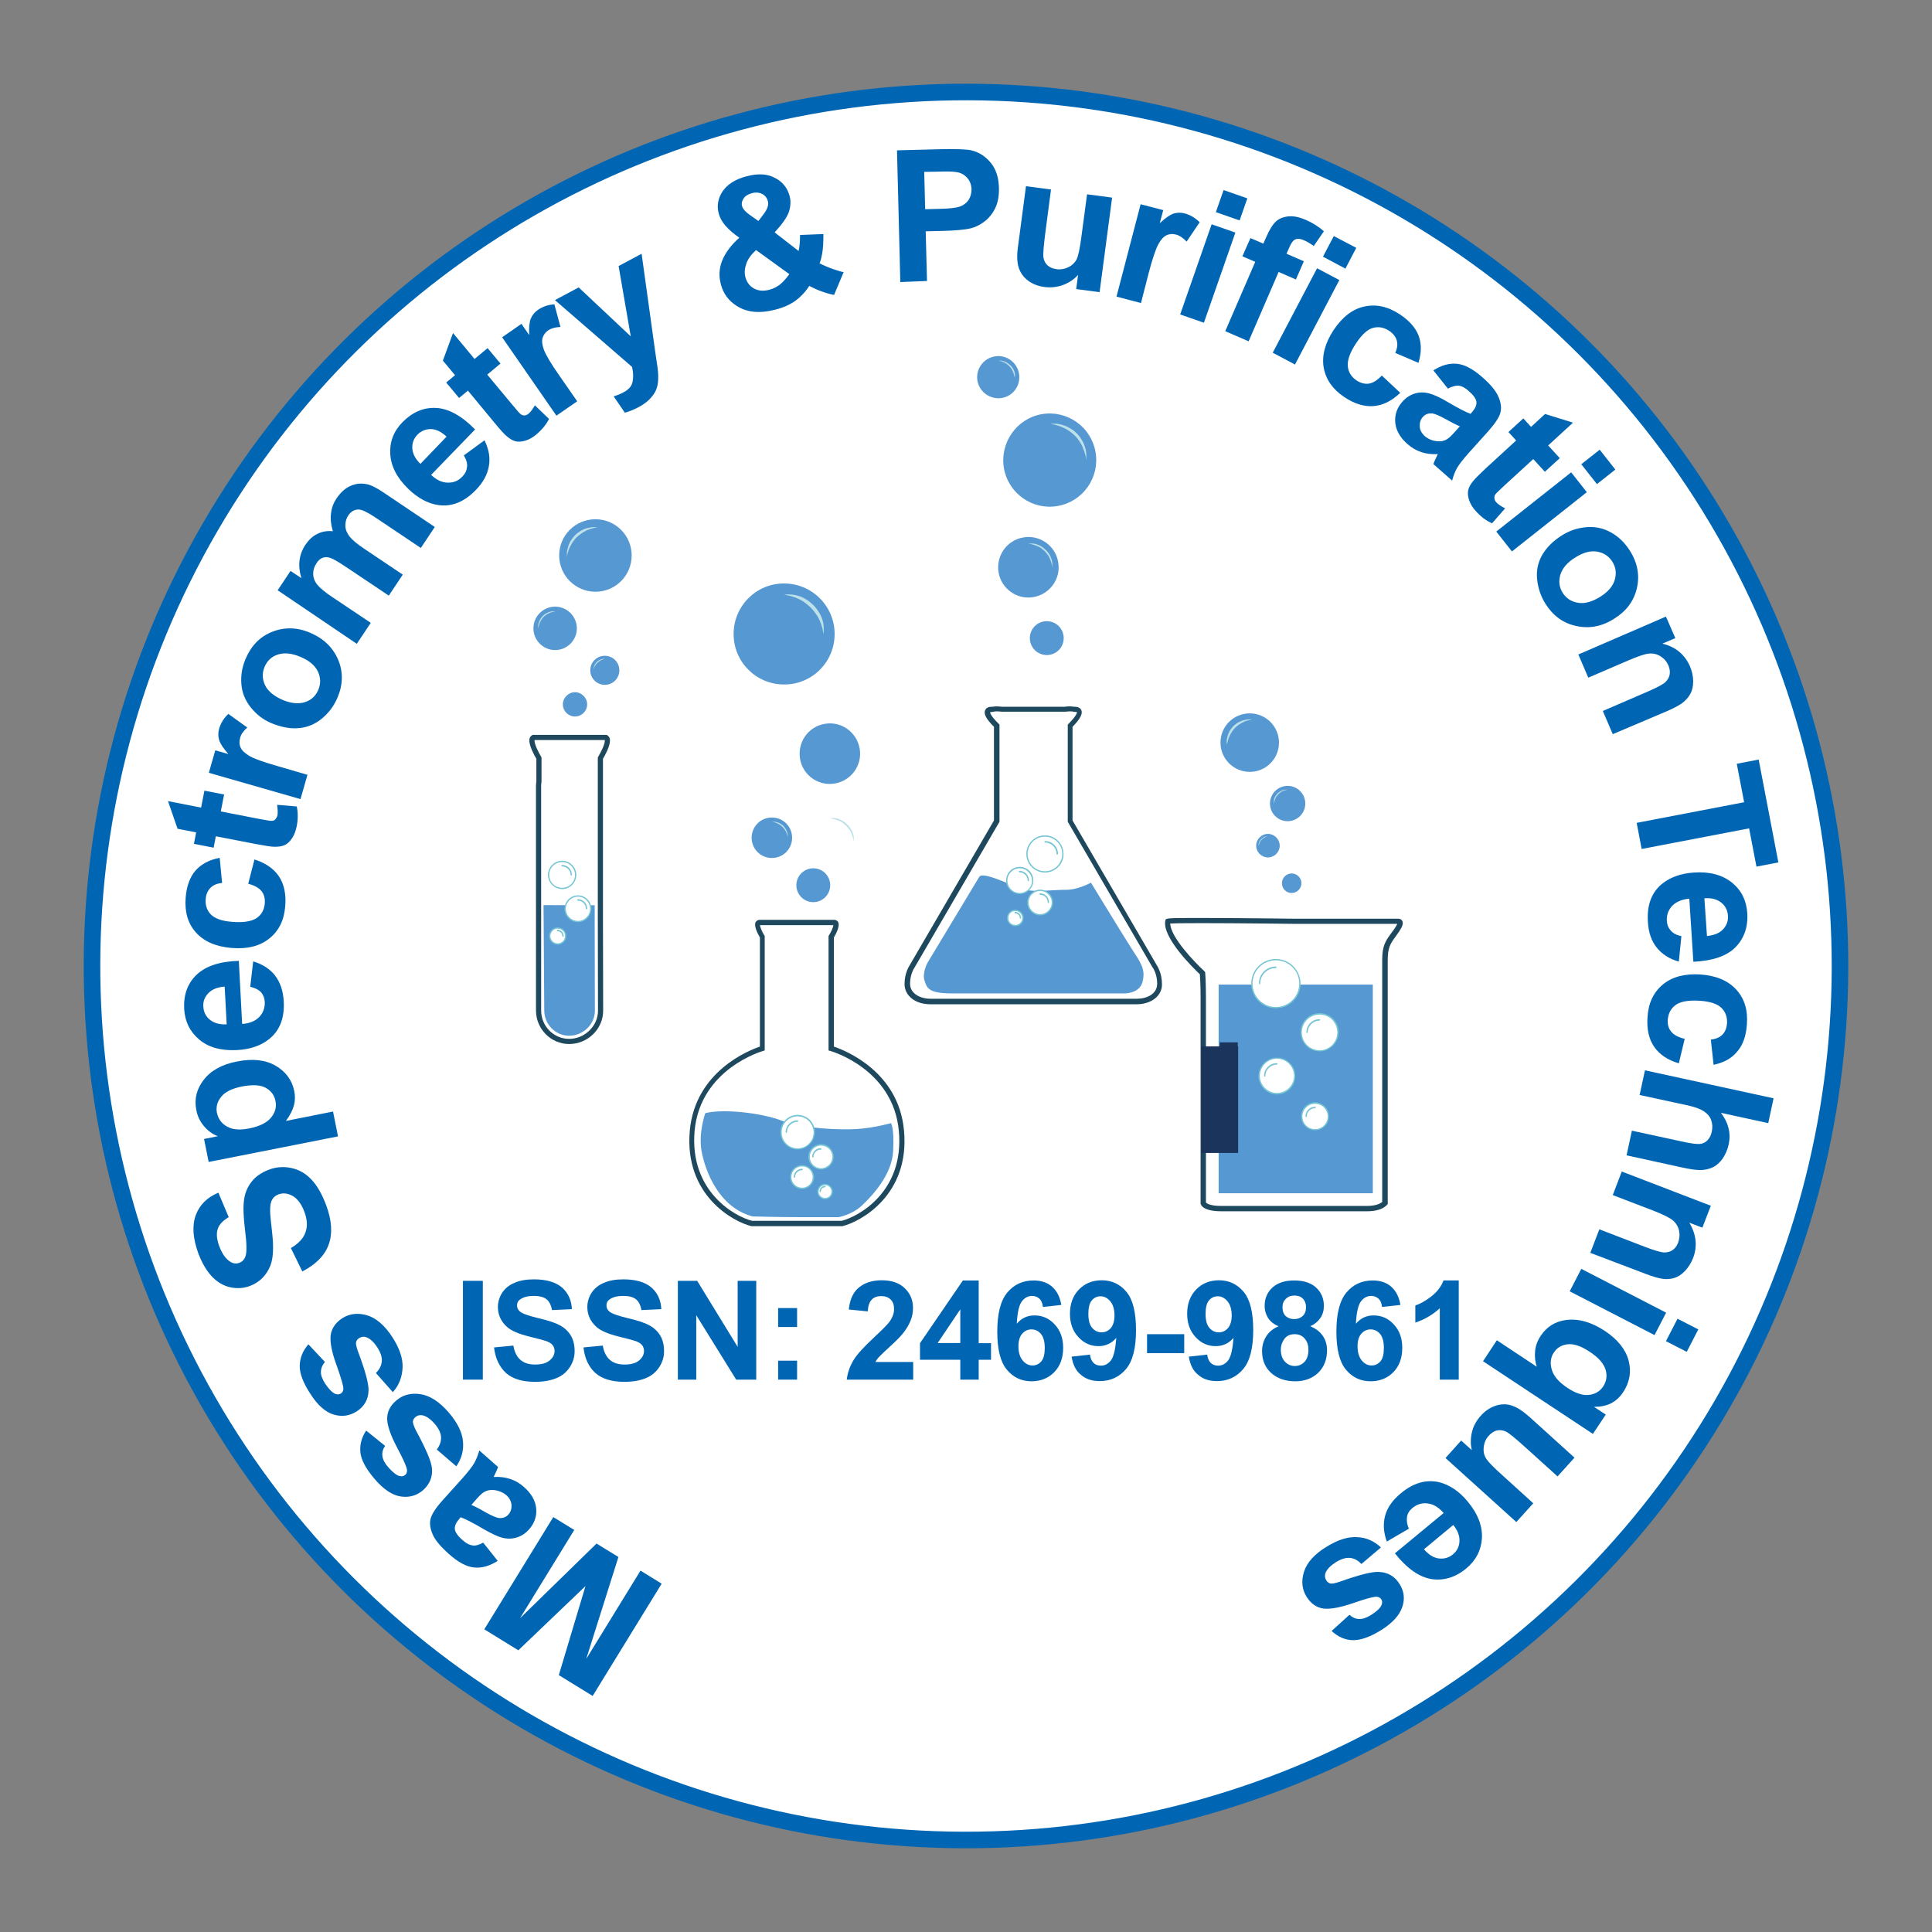 <?xml version="1.0" encoding="utf-8"?>
<!-- Generator: Adobe Illustrator 23.0.2, SVG Export Plug-In . SVG Version: 6.00 Build 0)  -->
<svg version="1.1" id="Layer_1" xmlns="http://www.w3.org/2000/svg" xmlns:xlink="http://www.w3.org/1999/xlink" x="0px" y="0px"
	 viewBox="0 0 105 105" style="enable-background:new 0 0 105 105;" xml:space="preserve">
<rect x="0" y="0" width="105" height="105" fill="#808080" stroke="none"/>
<style type="text/css">
	.st0{fill:#FFFFFF;stroke:#0066B3;stroke-width:0.9;stroke-miterlimit:10;}
	.st1{fill:none;}
	.st2{fill:#0066B3;}
	.st3{fill:#1D485D;}
	.st4{fill:#5698D2;}
	.st5{fill:#FFFFFF;}
	.st6{fill:#75C5D3;}
	.st7{fill:none;stroke:#1B345C;stroke-width:2;stroke-miterlimit:10;}
	.st8{fill:#BDE1E9;}
</style>
<ellipse transform="matrix(2.512565e-03 -1 1 2.512565e-03 -0.132 104.868)" class="st0" cx="52.5" cy="52.5" rx="47.5" ry="47.5"/>
<g>
	
		<ellipse transform="matrix(0.05 -0.999 0.999 0.05 -2.551 102.319)" class="st1" cx="52.5" cy="52.5" rx="37.25" ry="37.25"/>
	<path class="st2" d="M35.96,86.07l-3.75,6.1l-1.84-1.13l1.45-4.84l-3.65,3.49l-1.85-1.14l3.75-6.1l1.14,0.7l-2.95,4.8l4.16-4.06
		l1.19,0.73l-1.75,5.54l2.95-4.8L35.96,86.07z"/>
	<path class="st2" d="M26.26,83.84l0.79,0.99c-0.44,0.28-0.86,0.4-1.28,0.36c-0.42-0.04-0.88-0.29-1.38-0.74
		c-0.46-0.41-0.75-0.76-0.88-1.07s-0.17-0.58-0.11-0.83c0.06-0.25,0.28-0.6,0.68-1.04l1.07-1.19c0.3-0.34,0.51-0.61,0.62-0.8
		c0.11-0.19,0.2-0.42,0.28-0.69l1.02,0.9c-0.03,0.09-0.09,0.22-0.17,0.39c-0.04,0.08-0.06,0.13-0.07,0.15
		c0.33-0.02,0.63,0.02,0.9,0.11c0.28,0.09,0.53,0.24,0.75,0.44c0.4,0.35,0.62,0.74,0.66,1.16s-0.09,0.8-0.38,1.13
		c-0.19,0.22-0.42,0.37-0.68,0.45c-0.26,0.08-0.52,0.08-0.79,0.01s-0.61-0.24-1.03-0.48c-0.56-0.33-0.97-0.54-1.22-0.63l-0.09,0.1
		c-0.17,0.2-0.25,0.38-0.23,0.55c0.02,0.17,0.17,0.38,0.44,0.61c0.18,0.16,0.36,0.25,0.52,0.27C25.84,84.02,26.04,83.96,26.26,83.84
		z M25.62,81.79c0.17,0.07,0.43,0.2,0.77,0.4c0.34,0.19,0.58,0.29,0.72,0.31c0.22,0.02,0.39-0.04,0.52-0.19
		c0.13-0.14,0.18-0.32,0.17-0.52c-0.02-0.2-0.11-0.37-0.27-0.52c-0.19-0.16-0.42-0.26-0.69-0.29c-0.21-0.02-0.39,0.02-0.55,0.12
		c-0.1,0.06-0.27,0.22-0.48,0.47L25.62,81.79z"/>
	<path class="st2" d="M24.8,79.69l-1.06-0.91c0.16-0.22,0.24-0.44,0.23-0.67c-0.01-0.23-0.12-0.46-0.33-0.71
		c-0.23-0.27-0.46-0.43-0.67-0.48c-0.15-0.03-0.28,0-0.4,0.1c-0.08,0.07-0.12,0.15-0.13,0.24c0,0.09,0.05,0.25,0.16,0.47
		c0.54,1,0.83,1.67,0.87,2.03c0.06,0.49-0.11,0.9-0.48,1.23c-0.34,0.29-0.74,0.41-1.21,0.34s-0.94-0.39-1.42-0.95
		c-0.46-0.54-0.72-1.01-0.77-1.42c-0.05-0.41,0.05-0.82,0.31-1.21l1.03,0.83c-0.12,0.17-0.17,0.35-0.15,0.54s0.12,0.39,0.31,0.61
		c0.24,0.27,0.44,0.44,0.62,0.49c0.12,0.03,0.23,0.01,0.31-0.06c0.07-0.06,0.11-0.15,0.1-0.27c-0.01-0.15-0.19-0.56-0.54-1.22
		s-0.53-1.18-0.54-1.56c0-0.38,0.16-0.71,0.49-0.99c0.36-0.31,0.8-0.43,1.32-0.35s1.03,0.41,1.54,1c0.46,0.54,0.72,1.05,0.77,1.55
		S25.09,79.27,24.8,79.69z"/>
	<path class="st2" d="M21.35,75.66l-0.92-1.04c0.19-0.19,0.3-0.4,0.32-0.63c0.02-0.23-0.06-0.47-0.23-0.74
		c-0.19-0.3-0.39-0.49-0.6-0.57c-0.14-0.05-0.28-0.04-0.41,0.05c-0.09,0.06-0.14,0.13-0.16,0.22c-0.02,0.09,0.02,0.25,0.1,0.48
		c0.4,1.06,0.59,1.77,0.58,2.13c-0.01,0.5-0.23,0.88-0.65,1.15c-0.38,0.24-0.79,0.3-1.24,0.17c-0.45-0.13-0.88-0.51-1.28-1.14
		c-0.39-0.6-0.58-1.1-0.57-1.52c0.01-0.42,0.16-0.8,0.47-1.16l0.9,0.96c-0.14,0.16-0.21,0.33-0.22,0.52
		c-0.01,0.19,0.07,0.4,0.22,0.64c0.2,0.3,0.38,0.49,0.55,0.57c0.12,0.05,0.22,0.04,0.32-0.02c0.08-0.05,0.13-0.14,0.13-0.25
		c0.01-0.15-0.12-0.58-0.37-1.29c-0.26-0.7-0.36-1.24-0.32-1.62c0.05-0.37,0.26-0.68,0.62-0.92c0.4-0.26,0.85-0.31,1.35-0.17
		c0.5,0.15,0.97,0.55,1.39,1.2c0.38,0.59,0.57,1.14,0.55,1.64S21.69,75.29,21.35,75.66z"/>
	<path class="st2" d="M16.43,69.1l-0.62-1.27c0.41-0.24,0.68-0.53,0.79-0.85c0.12-0.32,0.1-0.69-0.05-1.1
		c-0.16-0.44-0.38-0.73-0.64-0.88c-0.27-0.15-0.52-0.18-0.77-0.09c-0.16,0.06-0.28,0.16-0.35,0.29c-0.08,0.13-0.11,0.33-0.11,0.6
		c0,0.18,0.04,0.58,0.11,1.19c0.09,0.79,0.06,1.38-0.09,1.78c-0.22,0.55-0.59,0.92-1.12,1.12c-0.34,0.13-0.7,0.15-1.07,0.07
		s-0.7-0.28-0.99-0.58c-0.29-0.31-0.53-0.72-0.73-1.23c-0.31-0.84-0.36-1.54-0.15-2.11c0.21-0.56,0.62-0.97,1.23-1.22l0.56,1.33
		c-0.32,0.19-0.52,0.4-0.6,0.65c-0.08,0.25-0.05,0.56,0.09,0.94c0.15,0.39,0.34,0.67,0.59,0.83c0.16,0.1,0.32,0.13,0.5,0.06
		c0.16-0.06,0.27-0.18,0.33-0.35c0.08-0.22,0.07-0.7-0.02-1.41s-0.11-1.26-0.06-1.64s0.18-0.71,0.41-1
		c0.22-0.29,0.54-0.51,0.97-0.67c0.38-0.14,0.78-0.17,1.2-0.08s0.78,0.3,1.09,0.63c0.31,0.33,0.57,0.79,0.79,1.37
		c0.32,0.85,0.36,1.57,0.14,2.17S17.15,68.73,16.43,69.1z"/>
	<path class="st2" d="M11.34,63.15l-0.25-1.25l0.75-0.15c-0.29-0.11-0.54-0.29-0.75-0.54c-0.21-0.25-0.36-0.54-0.42-0.88
		c-0.12-0.59,0.01-1.14,0.4-1.64c0.38-0.5,0.98-0.84,1.81-1c0.85-0.17,1.55-0.09,2.1,0.23s0.89,0.78,1.01,1.37
		c0.06,0.28,0.05,0.55-0.02,0.8c-0.07,0.25-0.21,0.53-0.43,0.83l2.56-0.51l0.27,1.35L11.34,63.15z M13.53,61.33
		c0.57-0.11,0.97-0.31,1.2-0.59c0.23-0.28,0.31-0.58,0.24-0.91c-0.06-0.31-0.24-0.55-0.53-0.71c-0.29-0.16-0.72-0.18-1.3-0.07
		c-0.53,0.11-0.91,0.29-1.12,0.56c-0.22,0.27-0.29,0.56-0.23,0.87c0.07,0.33,0.25,0.58,0.54,0.74
		C12.64,61.4,13.03,61.43,13.53,61.33z"/>
	<path class="st2" d="M13.6,53.63l0.16-1.38c0.51,0.15,0.91,0.41,1.19,0.77c0.28,0.37,0.44,0.83,0.47,1.4
		c0.05,0.9-0.21,1.58-0.78,2.04c-0.45,0.37-1.04,0.57-1.76,0.61c-0.86,0.04-1.54-0.14-2.05-0.57s-0.78-0.98-0.82-1.66
		c-0.04-0.77,0.18-1.39,0.67-1.86s1.25-0.73,2.3-0.76l0.18,3.43c0.41-0.03,0.72-0.16,0.93-0.38c0.21-0.22,0.31-0.49,0.3-0.81
		c-0.01-0.21-0.08-0.39-0.2-0.53C14.06,53.79,13.86,53.69,13.6,53.63z M12.21,53.62c-0.4,0.03-0.69,0.15-0.89,0.36
		c-0.2,0.21-0.29,0.45-0.27,0.73c0.02,0.3,0.14,0.54,0.37,0.72s0.53,0.26,0.9,0.24L12.21,53.62z"/>
	<path class="st2" d="M11.94,46.62l0.13,1.37c-0.27,0.02-0.48,0.11-0.63,0.26c-0.15,0.15-0.24,0.35-0.26,0.61
		c-0.03,0.34,0.07,0.62,0.28,0.84c0.22,0.22,0.6,0.36,1.15,0.4c0.61,0.05,1.05-0.02,1.33-0.2c0.27-0.18,0.42-0.45,0.45-0.8
		c0.02-0.26-0.03-0.48-0.17-0.66s-0.38-0.32-0.73-0.41l0.34-1.32c0.6,0.19,1.05,0.5,1.33,0.92s0.4,0.97,0.34,1.63
		c-0.06,0.76-0.35,1.34-0.87,1.75c-0.51,0.41-1.19,0.58-2.04,0.51c-0.85-0.07-1.5-0.35-1.94-0.84c-0.44-0.49-0.62-1.12-0.56-1.89
		c0.05-0.63,0.23-1.12,0.53-1.47C10.94,46.96,11.37,46.73,11.94,46.62z"/>
	<path class="st2" d="M11.11,42.97l1.07,0.21l-0.18,0.92l2.05,0.4c0.42,0.08,0.66,0.12,0.73,0.11c0.07,0,0.14-0.03,0.19-0.09
		s0.09-0.13,0.11-0.21c0.02-0.12,0.02-0.31-0.02-0.57l1.07,0.09c0.07,0.34,0.07,0.71-0.01,1.1c-0.05,0.24-0.13,0.45-0.25,0.63
		s-0.25,0.3-0.4,0.37c-0.15,0.07-0.33,0.09-0.56,0.09c-0.16,0-0.48-0.05-0.96-0.14l-2.22-0.43l-0.12,0.62l-1.07-0.21l0.12-0.62
		l-1.01-0.2l-0.52-1.5l1.8,0.35L11.11,42.97z"/>
	<path class="st2" d="M16.71,42.11l-0.38,1.32L11.35,42l0.35-1.22l0.71,0.2c-0.27-0.31-0.44-0.56-0.5-0.76
		c-0.06-0.2-0.06-0.4,0-0.62c0.09-0.3,0.25-0.57,0.5-0.8l1.03,0.74c-0.21,0.18-0.34,0.37-0.39,0.56c-0.05,0.19-0.05,0.36,0.02,0.51
		c0.06,0.16,0.22,0.31,0.46,0.46s0.79,0.35,1.64,0.59L16.71,42.11z"/>
	<path class="st2" d="M14.72,39.29c-0.42-0.18-0.78-0.46-1.08-0.83c-0.3-0.37-0.48-0.79-0.52-1.26c-0.04-0.47,0.03-0.93,0.23-1.4
		c0.31-0.72,0.79-1.21,1.46-1.47c0.67-0.26,1.36-0.24,2.07,0.07c0.72,0.31,1.22,0.8,1.5,1.46s0.26,1.36-0.04,2.06
		c-0.19,0.44-0.46,0.81-0.83,1.12c-0.37,0.31-0.79,0.49-1.26,0.53C15.78,39.62,15.27,39.52,14.72,39.29z M15.34,38.03
		c0.47,0.2,0.88,0.24,1.23,0.13s0.59-0.34,0.73-0.67c0.14-0.33,0.13-0.66-0.02-0.99c-0.16-0.33-0.47-0.6-0.95-0.8
		c-0.47-0.2-0.87-0.24-1.22-0.13s-0.59,0.34-0.73,0.67c-0.14,0.33-0.13,0.66,0.02,0.99C14.56,37.56,14.87,37.82,15.34,38.03z"/>
	<path class="st2" d="M15.09,32.08l0.7-1.05l0.59,0.39c-0.21-0.68-0.13-1.28,0.21-1.8c0.19-0.28,0.4-0.48,0.65-0.6
		c0.25-0.13,0.53-0.18,0.85-0.15c-0.1-0.34-0.14-0.66-0.1-0.96c0.03-0.3,0.13-0.57,0.3-0.82c0.21-0.32,0.46-0.54,0.73-0.67
		c0.28-0.13,0.57-0.17,0.89-0.11c0.24,0.04,0.56,0.2,0.97,0.48l2.75,1.85l-0.76,1.14l-2.46-1.65c-0.43-0.29-0.73-0.43-0.91-0.44
		c-0.23,0-0.42,0.1-0.57,0.32c-0.11,0.16-0.16,0.34-0.16,0.55c0,0.21,0.08,0.4,0.22,0.59c0.15,0.19,0.42,0.42,0.83,0.69l2.07,1.39
		l-0.76,1.14l-2.36-1.58c-0.42-0.28-0.7-0.44-0.85-0.48s-0.28-0.04-0.4,0.01c-0.12,0.05-0.22,0.14-0.32,0.29
		c-0.12,0.18-0.18,0.37-0.18,0.57s0.07,0.4,0.21,0.58c0.14,0.18,0.41,0.41,0.83,0.69l2.09,1.4l-0.76,1.14L15.09,32.08z"/>
	<path class="st2" d="M25.21,24.75l1.12-0.82c0.24,0.48,0.32,0.94,0.24,1.4s-0.31,0.89-0.71,1.3c-0.63,0.65-1.3,0.92-2.03,0.82
		c-0.58-0.08-1.12-0.38-1.64-0.88c-0.62-0.6-0.94-1.23-0.98-1.89c-0.04-0.66,0.18-1.24,0.66-1.73c0.54-0.55,1.14-0.81,1.82-0.78
		c0.68,0.03,1.39,0.42,2.13,1.17l-2.39,2.47c0.3,0.28,0.6,0.42,0.91,0.42c0.31,0.01,0.57-0.1,0.79-0.33
		c0.15-0.15,0.23-0.32,0.25-0.51C25.41,25.2,25.35,24.99,25.21,24.75z M24.27,23.73c-0.29-0.27-0.58-0.41-0.86-0.41
		c-0.28,0-0.52,0.1-0.72,0.3c-0.21,0.22-0.3,0.47-0.28,0.76s0.17,0.57,0.44,0.83L24.27,23.73z"/>
	<path class="st2" d="M26.5,18.92l0.7,0.84l-0.72,0.6l1.34,1.61c0.27,0.33,0.43,0.51,0.49,0.55c0.06,0.04,0.13,0.06,0.2,0.06
		c0.08-0.01,0.15-0.04,0.22-0.1c0.1-0.08,0.21-0.23,0.34-0.45l0.77,0.74c-0.16,0.31-0.39,0.59-0.7,0.85
		c-0.19,0.16-0.39,0.27-0.59,0.33c-0.21,0.06-0.39,0.07-0.54,0.03c-0.16-0.04-0.32-0.14-0.49-0.29c-0.12-0.1-0.34-0.34-0.65-0.72
		l-1.44-1.74l-0.48,0.4l-0.7-0.84l0.48-0.4l-0.66-0.79l0.55-1.5l1.17,1.41L26.5,18.92z"/>
	<path class="st2" d="M31.37,21.81l-1.13,0.78l-2.95-4.26l1.05-0.73l0.42,0.61c-0.02-0.41,0.01-0.71,0.09-0.9
		c0.08-0.19,0.21-0.35,0.39-0.47c0.26-0.18,0.55-0.28,0.89-0.3l0.33,1.23c-0.27,0.01-0.49,0.07-0.66,0.18
		c-0.16,0.11-0.26,0.25-0.31,0.41c-0.05,0.16-0.03,0.38,0.07,0.65s0.39,0.77,0.9,1.49L31.37,21.81z"/>
	<path class="st2" d="M30.16,16.31l1.29-0.69l2.83,2.66l-0.66-3.82l1.25-0.67l0.73,5.26l0.14,0.95c0.04,0.32,0.04,0.58,0.02,0.77
		c-0.02,0.19-0.07,0.37-0.15,0.52c-0.08,0.15-0.2,0.3-0.35,0.45c-0.16,0.15-0.35,0.28-0.58,0.4c-0.23,0.12-0.47,0.22-0.72,0.29
		l-0.61-0.89c0.21-0.06,0.39-0.14,0.54-0.22c0.28-0.15,0.45-0.34,0.49-0.58c0.05-0.24,0.04-0.5-0.03-0.8L30.16,16.31z"/>
	<path class="st2" d="M45.85,14.79l-0.52,1.24c-0.44-0.09-0.89-0.25-1.35-0.49c-0.21,0.33-0.46,0.59-0.74,0.8
		c-0.28,0.2-0.64,0.37-1.07,0.48c-0.86,0.23-1.57,0.17-2.14-0.2c-0.44-0.28-0.72-0.67-0.85-1.16c-0.12-0.44-0.1-0.88,0.07-1.3
		c0.17-0.42,0.48-0.84,0.93-1.24c-0.31-0.22-0.56-0.43-0.75-0.65c-0.19-0.22-0.31-0.44-0.37-0.67c-0.11-0.42-0.04-0.82,0.21-1.2
		c0.26-0.38,0.69-0.66,1.31-0.82c0.6-0.16,1.1-0.14,1.52,0.08c0.42,0.21,0.69,0.54,0.81,0.98c0.08,0.28,0.06,0.57-0.03,0.86
		c-0.1,0.3-0.36,0.67-0.78,1.13l1.3,1.01c0.06-0.23,0.08-0.52,0.08-0.87l1.27-0.05c0,0.46-0.02,0.79-0.06,1.02s-0.08,0.41-0.15,0.57
		c0.19,0.1,0.42,0.2,0.7,0.3S45.72,14.77,45.85,14.79z M41.22,12.01l0.28-0.37c0.21-0.28,0.29-0.51,0.23-0.72
		c-0.05-0.17-0.15-0.3-0.31-0.38s-0.35-0.1-0.56-0.04c-0.21,0.06-0.36,0.15-0.45,0.29c-0.09,0.14-0.12,0.28-0.08,0.41
		c0.04,0.16,0.2,0.33,0.46,0.51L41.22,12.01z M41.09,13.59c-0.26,0.24-0.44,0.48-0.53,0.74c-0.09,0.26-0.11,0.5-0.05,0.73
		c0.08,0.29,0.23,0.49,0.47,0.62c0.24,0.13,0.51,0.15,0.83,0.07c0.21-0.06,0.4-0.15,0.57-0.28c0.17-0.13,0.34-0.33,0.52-0.57
		L41.09,13.59z"/>
	<path class="st2" d="M48.93,15.33l-0.18-7.16l2.32-0.06c0.88-0.02,1.45,0,1.72,0.06c0.41,0.1,0.76,0.32,1.05,0.67
		c0.29,0.35,0.44,0.81,0.45,1.38c0.01,0.44-0.06,0.81-0.21,1.11c-0.15,0.3-0.35,0.54-0.59,0.72c-0.24,0.18-0.49,0.3-0.74,0.36
		c-0.34,0.08-0.84,0.12-1.5,0.14l-0.94,0.02l0.07,2.7L48.93,15.33z M50.23,9.34l0.05,2.03l0.79-0.02c0.57-0.01,0.95-0.06,1.14-0.14
		c0.19-0.08,0.34-0.2,0.44-0.36c0.1-0.16,0.15-0.35,0.15-0.56c-0.01-0.26-0.09-0.47-0.25-0.64c-0.16-0.17-0.35-0.27-0.59-0.3
		c-0.17-0.03-0.52-0.04-1.04-0.02L50.23,9.34z"/>
	<path class="st2" d="M58.49,15.71l0.1-0.77c-0.22,0.25-0.5,0.43-0.82,0.55c-0.33,0.12-0.66,0.15-1,0.11
		c-0.35-0.05-0.65-0.16-0.9-0.35s-0.42-0.43-0.51-0.72c-0.09-0.29-0.1-0.68-0.03-1.16l0.43-3.25l1.36,0.18l-0.31,2.36
		c-0.09,0.72-0.13,1.17-0.1,1.34c0.03,0.17,0.1,0.31,0.22,0.42c0.12,0.11,0.28,0.18,0.49,0.21c0.23,0.03,0.45-0.01,0.65-0.11
		c0.2-0.1,0.35-0.25,0.44-0.42s0.19-0.64,0.28-1.37l0.29-2.17l1.36,0.18l-0.68,5.14L58.49,15.71z"/>
	<path class="st2" d="M62.01,16.47l-1.33-0.35l1.31-5.02l1.23,0.32l-0.19,0.71c0.3-0.28,0.55-0.45,0.74-0.52
		c0.2-0.06,0.4-0.07,0.62-0.01c0.3,0.08,0.57,0.24,0.81,0.48l-0.71,1.05c-0.19-0.2-0.38-0.33-0.57-0.38
		c-0.19-0.05-0.36-0.04-0.51,0.03c-0.16,0.07-0.31,0.23-0.45,0.48c-0.14,0.25-0.33,0.8-0.55,1.65L62.01,16.47z"/>
	<path class="st2" d="M64.14,17.09l1.71-4.9l1.29,0.45l-1.71,4.9L64.14,17.09z M66.08,11.53l0.42-1.2l1.29,0.45l-0.42,1.2
		L66.08,11.53z"/>
	<path class="st2" d="M67.96,12.94l0.7,0.3l0.16-0.36c0.17-0.4,0.35-0.68,0.52-0.84s0.4-0.25,0.68-0.28s0.6,0.04,0.95,0.19
		c0.36,0.16,0.69,0.36,0.98,0.62l-0.55,0.8c-0.18-0.13-0.36-0.24-0.55-0.32c-0.18-0.08-0.33-0.09-0.45-0.04
		c-0.12,0.05-0.23,0.2-0.33,0.44l-0.15,0.34l0.94,0.41l-0.43,0.99l-0.94-0.41l-1.63,3.77L66.59,18l1.63-3.77l-0.7-0.3L67.96,12.94z"
		/>
	<path class="st2" d="M69.17,19.17l2.41-4.59l1.21,0.64l-2.41,4.59L69.17,19.17z M71.9,13.95l0.59-1.12l1.22,0.64l-0.59,1.13
		L71.9,13.95z"/>
	<path class="st2" d="M77.09,19.72l-1.26-0.54c0.11-0.25,0.14-0.48,0.08-0.68c-0.06-0.2-0.2-0.38-0.41-0.52
		c-0.29-0.19-0.58-0.24-0.88-0.16c-0.3,0.08-0.6,0.36-0.91,0.82c-0.34,0.51-0.49,0.93-0.46,1.26c0.03,0.33,0.19,0.58,0.48,0.78
		c0.22,0.14,0.44,0.2,0.66,0.17c0.22-0.03,0.46-0.18,0.71-0.44l1,0.94c-0.46,0.44-0.94,0.68-1.45,0.72
		c-0.5,0.04-1.04-0.12-1.59-0.49c-0.63-0.42-1-0.95-1.12-1.6c-0.11-0.65,0.07-1.32,0.53-2.03c0.47-0.71,1.03-1.15,1.67-1.29
		s1.28-0.01,1.93,0.42c0.53,0.35,0.87,0.74,1.03,1.17S77.26,19.16,77.09,19.72z"/>
	<path class="st2" d="M78.69,21.12l-0.79-0.99c0.44-0.28,0.86-0.4,1.28-0.36c0.42,0.04,0.88,0.29,1.38,0.73
		c0.46,0.4,0.75,0.76,0.88,1.07c0.13,0.31,0.17,0.58,0.11,0.83c-0.05,0.25-0.28,0.6-0.67,1.04l-1.07,1.19
		c-0.3,0.34-0.51,0.61-0.62,0.8c-0.11,0.19-0.2,0.42-0.27,0.69l-1.02-0.9c0.03-0.09,0.09-0.22,0.17-0.39
		c0.04-0.08,0.06-0.13,0.07-0.15c-0.33,0.02-0.63-0.02-0.9-0.11s-0.53-0.24-0.75-0.44c-0.4-0.35-0.62-0.74-0.66-1.16
		c-0.04-0.42,0.09-0.8,0.38-1.13c0.19-0.22,0.42-0.37,0.67-0.45s0.52-0.08,0.79-0.01c0.27,0.07,0.61,0.23,1.03,0.48
		c0.56,0.33,0.97,0.54,1.22,0.63l0.09-0.1c0.17-0.2,0.25-0.38,0.23-0.55c-0.02-0.17-0.17-0.38-0.44-0.61
		c-0.18-0.16-0.36-0.25-0.52-0.27C79.11,20.95,78.92,21,78.69,21.12z M79.34,23.17c-0.17-0.07-0.43-0.2-0.77-0.39
		s-0.58-0.29-0.72-0.31c-0.22-0.02-0.39,0.04-0.52,0.19c-0.13,0.14-0.18,0.32-0.17,0.52c0.01,0.2,0.11,0.37,0.27,0.52
		c0.19,0.16,0.42,0.26,0.69,0.28c0.21,0.02,0.39-0.02,0.55-0.13c0.1-0.06,0.26-0.22,0.48-0.47L79.34,23.17z"/>
	<path class="st2" d="M84.77,24.9l-0.81,0.74l-0.63-0.69l-1.54,1.41c-0.31,0.29-0.49,0.46-0.53,0.52c-0.04,0.06-0.05,0.13-0.04,0.21
		c0.01,0.08,0.04,0.15,0.11,0.22c0.08,0.09,0.24,0.2,0.47,0.32l-0.71,0.81c-0.32-0.14-0.61-0.36-0.88-0.66
		c-0.17-0.18-0.29-0.38-0.36-0.58c-0.07-0.2-0.09-0.38-0.06-0.54c0.03-0.16,0.12-0.33,0.26-0.5c0.1-0.13,0.33-0.36,0.68-0.69
		l1.67-1.53l-0.42-0.46l0.81-0.74l0.42,0.46l0.76-0.7l1.52,0.47l-1.35,1.24L84.77,24.9z"/>
	<path class="st2" d="M81.32,28.89l4.07-3.22l0.85,1.08l-4.07,3.22L81.32,28.89z M85.94,25.23l1-0.79l0.85,1.08l-1,0.79L85.94,25.23
		z"/>
	<path class="st2" d="M84.93,29.07c0.39-0.24,0.82-0.38,1.3-0.42c0.48-0.04,0.92,0.06,1.33,0.29s0.75,0.56,1.02,0.99
		c0.42,0.66,0.54,1.34,0.38,2.04s-0.58,1.25-1.24,1.66c-0.66,0.42-1.35,0.55-2.06,0.39c-0.71-0.15-1.26-0.56-1.67-1.21
		c-0.25-0.4-0.4-0.84-0.45-1.32c-0.05-0.48,0.04-0.92,0.28-1.34C84.06,29.75,84.42,29.38,84.93,29.07z M85.61,30.3
		c-0.44,0.27-0.7,0.59-0.81,0.94c-0.1,0.35-0.06,0.68,0.13,0.98s0.47,0.48,0.83,0.54c0.36,0.06,0.76-0.05,1.2-0.32
		c0.43-0.27,0.7-0.58,0.8-0.93c0.1-0.35,0.06-0.68-0.13-0.98s-0.47-0.49-0.83-0.55C86.45,29.92,86.05,30.02,85.61,30.3z"/>
	<path class="st2" d="M87.65,39.9l-0.54-1.26l2.43-1.05c0.51-0.22,0.83-0.39,0.96-0.51c0.13-0.12,0.21-0.26,0.24-0.41
		s0.01-0.32-0.06-0.49c-0.09-0.22-0.24-0.39-0.43-0.51s-0.4-0.17-0.63-0.15c-0.23,0.02-0.6,0.15-1.14,0.38l-2.16,0.93l-0.54-1.26
		l4.76-2.06l0.51,1.17l-0.7,0.3c0.72,0.18,1.21,0.59,1.49,1.22c0.12,0.28,0.18,0.55,0.18,0.83c0,0.27-0.05,0.5-0.16,0.69
		c-0.1,0.19-0.25,0.34-0.42,0.48c-0.18,0.13-0.45,0.28-0.82,0.44L87.65,39.9z"/>
	<path class="st2" d="M88.95,44.72l5.84-1.12l-0.4-2.09l1.19-0.23l1.07,5.59l-1.19,0.23l-0.4-2.08l-5.84,1.12L88.95,44.72z"/>
	<path class="st2" d="M91.38,50.88l-0.14,1.38c-0.51-0.14-0.91-0.4-1.2-0.76c-0.29-0.36-0.45-0.83-0.48-1.4
		c-0.06-0.9,0.19-1.58,0.75-2.05c0.45-0.37,1.03-0.58,1.75-0.63c0.86-0.06,1.54,0.13,2.06,0.54c0.52,0.42,0.79,0.97,0.84,1.65
		c0.05,0.77-0.17,1.39-0.64,1.87s-1.24,0.74-2.29,0.79l-0.22-3.43c-0.41,0.04-0.71,0.17-0.93,0.39c-0.21,0.23-0.31,0.5-0.29,0.81
		c0.01,0.21,0.08,0.39,0.21,0.53C90.92,50.72,91.12,50.82,91.38,50.88z M92.77,50.87c0.4-0.04,0.69-0.16,0.88-0.37
		c0.19-0.21,0.28-0.45,0.26-0.73c-0.02-0.3-0.14-0.54-0.37-0.72s-0.53-0.26-0.91-0.23L92.77,50.87z"/>
	<path class="st2" d="M93.13,57.87l-0.15-1.37c0.27-0.03,0.48-0.12,0.63-0.27c0.15-0.15,0.23-0.36,0.25-0.61
		c0.02-0.34-0.08-0.62-0.3-0.84c-0.22-0.22-0.61-0.35-1.16-0.39c-0.61-0.04-1.05,0.03-1.32,0.22c-0.27,0.19-0.41,0.46-0.44,0.8
		c-0.02,0.26,0.04,0.48,0.18,0.65c0.14,0.18,0.38,0.31,0.74,0.4l-0.32,1.33c-0.61-0.18-1.05-0.48-1.34-0.9s-0.41-0.96-0.36-1.63
		c0.05-0.76,0.33-1.34,0.84-1.76c0.51-0.42,1.19-0.59,2.03-0.54c0.85,0.06,1.5,0.33,1.95,0.82c0.44,0.48,0.64,1.11,0.58,1.88
		c-0.04,0.63-0.21,1.12-0.51,1.47C94.13,57.51,93.7,57.75,93.13,57.87z"/>
	<path class="st2" d="M96.1,61.04l-2.57-0.56c0.41,0.54,0.55,1.11,0.42,1.72c-0.07,0.31-0.19,0.57-0.35,0.8
		c-0.17,0.22-0.36,0.38-0.56,0.46c-0.21,0.09-0.42,0.13-0.65,0.13s-0.57-0.05-1.02-0.15l-2.97-0.65l0.29-1.34l2.68,0.58
		c0.53,0.12,0.87,0.16,1.03,0.14c0.15-0.02,0.29-0.08,0.4-0.2s0.19-0.26,0.23-0.46c0.05-0.22,0.04-0.43-0.03-0.63
		c-0.07-0.2-0.21-0.36-0.41-0.49s-0.51-0.24-0.94-0.33l-2.54-0.55l0.29-1.34l6.99,1.52L96.1,61.04z"/>
	<path class="st2" d="M86.43,68.09l0.49-1.28l2.47,0.95c0.52,0.2,0.87,0.3,1.05,0.31c0.17,0,0.33-0.04,0.46-0.13
		c0.13-0.09,0.23-0.22,0.3-0.4c0.08-0.22,0.1-0.44,0.05-0.67c-0.05-0.22-0.17-0.41-0.34-0.55c-0.17-0.14-0.53-0.32-1.07-0.53
		l-2.19-0.84l0.49-1.28l4.84,1.86l-0.46,1.19l-0.71-0.27c0.38,0.63,0.45,1.27,0.21,1.91c-0.11,0.28-0.26,0.52-0.45,0.72
		c-0.19,0.2-0.39,0.32-0.59,0.38c-0.2,0.06-0.42,0.07-0.63,0.04c-0.22-0.03-0.52-0.12-0.89-0.26L86.43,68.09z"/>
	<path class="st2" d="M85.94,68.96l4.61,2.38l-0.63,1.22l-4.61-2.38L85.94,68.96z M91.17,71.67l1.13,0.58l-0.63,1.22l-1.13-0.58
		L91.17,71.67z"/>
	<path class="st2" d="M81.35,72.84l2.17,1.44c-0.09-0.28-0.12-0.56-0.09-0.86c0.03-0.3,0.14-0.58,0.31-0.83
		c0.33-0.49,0.78-0.77,1.36-0.85c0.68-0.09,1.39,0.11,2.13,0.6c0.69,0.46,1.12,1,1.28,1.6c0.16,0.61,0.06,1.17-0.28,1.7
		c-0.19,0.29-0.42,0.5-0.68,0.63c-0.26,0.13-0.57,0.19-0.92,0.19l0.64,0.42l-0.7,1.05l-5.97-3.95L81.35,72.84z M85.19,75.43
		c0.44,0.29,0.83,0.42,1.17,0.38c0.33-0.04,0.59-0.19,0.77-0.46c0.18-0.28,0.23-0.58,0.13-0.91c-0.1-0.33-0.38-0.66-0.86-0.97
		c-0.47-0.32-0.88-0.45-1.21-0.41c-0.33,0.04-0.58,0.19-0.75,0.46c-0.17,0.26-0.21,0.57-0.1,0.93
		C84.44,74.79,84.72,75.12,85.19,75.43z"/>
	<path class="st2" d="M79.41,78.29l0.58,0.52c-0.08-0.33-0.07-0.66,0.01-0.99s0.25-0.63,0.48-0.88c0.23-0.26,0.5-0.44,0.8-0.54
		s0.59-0.11,0.88-0.01c0.29,0.09,0.61,0.3,0.98,0.63l2.43,2.2l-0.92,1.02l-1.77-1.6c-0.54-0.49-0.89-0.77-1.04-0.84
		c-0.16-0.07-0.31-0.09-0.47-0.06c-0.16,0.03-0.31,0.13-0.45,0.28c-0.16,0.17-0.25,0.37-0.28,0.6s0,0.42,0.1,0.6
		c0.09,0.18,0.42,0.52,0.97,1.01l1.62,1.47l-0.92,1.02l-3.85-3.48L79.41,78.29z"/>
	<path class="st2" d="M76.57,83.08l-1.2,0.7c-0.18-0.5-0.21-0.97-0.09-1.41s0.41-0.85,0.85-1.21c0.69-0.58,1.4-0.77,2.11-0.6
		c0.56,0.15,1.08,0.5,1.53,1.05c0.55,0.66,0.8,1.32,0.77,1.98c-0.04,0.66-0.32,1.21-0.85,1.65c-0.59,0.49-1.23,0.68-1.89,0.58
		c-0.67-0.11-1.33-0.57-1.99-1.4l2.65-2.19c-0.27-0.31-0.55-0.48-0.86-0.52c-0.31-0.04-0.58,0.04-0.83,0.24
		c-0.17,0.14-0.27,0.3-0.3,0.48S76.46,82.83,76.57,83.08z M77.39,84.2c0.26,0.3,0.53,0.47,0.82,0.5c0.28,0.03,0.53-0.04,0.75-0.22
		c0.23-0.19,0.35-0.43,0.36-0.73c0.01-0.29-0.1-0.58-0.34-0.87L77.39,84.2z"/>
	<path class="st2" d="M75.05,84.1L73.99,85c-0.19-0.2-0.4-0.31-0.62-0.33c-0.22-0.02-0.47,0.05-0.75,0.22
		c-0.3,0.19-0.49,0.38-0.58,0.59c-0.05,0.14-0.04,0.28,0.04,0.41c0.05,0.09,0.13,0.14,0.22,0.17c0.09,0.02,0.25-0.01,0.49-0.09
		c1.07-0.38,1.78-0.56,2.14-0.54c0.5,0.02,0.88,0.24,1.14,0.67c0.24,0.38,0.29,0.8,0.14,1.24s-0.53,0.87-1.16,1.26
		c-0.6,0.37-1.11,0.55-1.53,0.54s-0.8-0.18-1.15-0.5l0.97-0.88c0.15,0.14,0.32,0.22,0.51,0.23c0.19,0.01,0.4-0.06,0.65-0.21
		c0.31-0.19,0.5-0.37,0.58-0.54c0.05-0.12,0.05-0.22-0.01-0.32c-0.05-0.08-0.13-0.13-0.25-0.14c-0.15-0.01-0.58,0.1-1.29,0.35
		c-0.71,0.24-1.25,0.34-1.62,0.29c-0.37-0.06-0.67-0.27-0.9-0.64c-0.25-0.4-0.3-0.86-0.14-1.36c0.16-0.5,0.57-0.96,1.23-1.36
		c0.6-0.37,1.15-0.55,1.65-0.52C74.25,83.56,74.68,83.75,75.05,84.1z"/>
</g>
<g>
	<path class="st2" d="M25.16,74.98v-5.37h1.08v5.37H25.16z"/>
	<path class="st2" d="M26.85,73.23l1.05-0.1c0.06,0.35,0.19,0.61,0.39,0.78s0.46,0.25,0.79,0.25c0.35,0,0.61-0.07,0.79-0.22
		c0.18-0.15,0.27-0.32,0.27-0.52c0-0.13-0.04-0.23-0.11-0.32c-0.07-0.09-0.2-0.17-0.39-0.23c-0.13-0.04-0.42-0.12-0.87-0.23
		c-0.58-0.14-0.99-0.32-1.22-0.53c-0.33-0.3-0.49-0.66-0.49-1.08c0-0.27,0.08-0.53,0.23-0.77c0.16-0.24,0.38-0.42,0.67-0.54
		c0.29-0.13,0.64-0.19,1.06-0.19c0.67,0,1.18,0.15,1.52,0.44c0.34,0.3,0.52,0.69,0.54,1.18l-1.08,0.05
		c-0.05-0.28-0.15-0.47-0.3-0.59c-0.15-0.12-0.38-0.18-0.69-0.18c-0.31,0-0.56,0.06-0.74,0.19c-0.12,0.08-0.17,0.19-0.17,0.33
		c0,0.13,0.05,0.24,0.16,0.33c0.14,0.12,0.47,0.23,1,0.36c0.53,0.12,0.92,0.25,1.17,0.39c0.25,0.13,0.45,0.32,0.59,0.55
		s0.21,0.52,0.21,0.86c0,0.31-0.09,0.6-0.26,0.86s-0.41,0.47-0.73,0.6s-0.7,0.2-1.17,0.2c-0.68,0-1.2-0.16-1.56-0.47
		C27.14,74.29,26.92,73.83,26.85,73.23z"/>
	<path class="st2" d="M31.71,73.23l1.05-0.1c0.06,0.35,0.19,0.61,0.39,0.78s0.46,0.25,0.79,0.25c0.35,0,0.61-0.07,0.79-0.22
		c0.18-0.15,0.27-0.32,0.27-0.52c0-0.13-0.04-0.23-0.11-0.32c-0.07-0.09-0.2-0.17-0.39-0.23c-0.13-0.04-0.42-0.12-0.87-0.23
		c-0.58-0.14-0.99-0.32-1.22-0.53c-0.33-0.3-0.49-0.66-0.49-1.08c0-0.27,0.08-0.53,0.23-0.77c0.16-0.24,0.38-0.42,0.67-0.54
		c0.29-0.13,0.64-0.19,1.06-0.19c0.67,0,1.18,0.15,1.52,0.44c0.34,0.3,0.52,0.69,0.54,1.18l-1.08,0.05
		c-0.05-0.28-0.15-0.47-0.3-0.59c-0.15-0.12-0.38-0.18-0.69-0.18c-0.31,0-0.56,0.06-0.74,0.19c-0.12,0.08-0.17,0.19-0.17,0.33
		c0,0.13,0.05,0.24,0.16,0.33c0.14,0.12,0.47,0.23,1,0.36c0.53,0.12,0.92,0.25,1.17,0.39c0.25,0.13,0.45,0.32,0.59,0.55
		s0.21,0.52,0.21,0.86c0,0.31-0.09,0.6-0.26,0.86s-0.41,0.47-0.73,0.6s-0.7,0.2-1.17,0.2c-0.68,0-1.2-0.16-1.56-0.47
		C31.99,74.29,31.78,73.83,31.71,73.23z"/>
	<path class="st2" d="M36.84,74.98v-5.37h1.05l2.2,3.59v-3.59h1.01v5.37h-1.09l-2.17-3.5v3.5H36.84z"/>
	<path class="st2" d="M42.29,72.12v-1.03h1.03v1.03H42.29z M42.29,74.98v-1.03h1.03v1.03H42.29z"/>
	<path class="st2" d="M49.63,74.02v0.96h-3.61c0.04-0.36,0.16-0.7,0.35-1.03s0.58-0.75,1.16-1.29c0.46-0.43,0.75-0.72,0.85-0.88
		c0.14-0.21,0.21-0.42,0.21-0.63c0-0.23-0.06-0.41-0.19-0.53s-0.29-0.18-0.51-0.18c-0.21,0-0.39,0.06-0.51,0.19
		c-0.13,0.13-0.2,0.34-0.22,0.64l-1.03-0.1c0.06-0.57,0.25-0.97,0.58-1.22c0.32-0.25,0.72-0.37,1.21-0.37
		c0.53,0,0.95,0.14,1.25,0.43c0.3,0.29,0.45,0.64,0.45,1.07c0,0.24-0.04,0.47-0.13,0.69s-0.22,0.45-0.41,0.69
		c-0.13,0.16-0.35,0.39-0.67,0.68c-0.33,0.3-0.53,0.5-0.62,0.59s-0.16,0.19-0.21,0.29H49.63z"/>
	<path class="st2" d="M52.19,74.98V73.9H50v-0.9l2.33-3.41h0.86v3.41h0.67v0.9h-0.67v1.08H52.19z M52.19,72.99v-1.83l-1.23,1.83
		H52.19z"/>
	<path class="st2" d="M57.68,70.92l-1,0.11c-0.02-0.21-0.09-0.36-0.19-0.45s-0.24-0.15-0.4-0.15c-0.22,0-0.4,0.1-0.55,0.29
		s-0.25,0.6-0.28,1.22c0.26-0.3,0.57-0.45,0.96-0.45c0.43,0,0.8,0.16,1.1,0.49c0.31,0.33,0.46,0.75,0.46,1.27
		c0,0.55-0.16,0.99-0.48,1.32s-0.74,0.5-1.24,0.5c-0.54,0-0.99-0.21-1.34-0.63c-0.35-0.42-0.52-1.11-0.52-2.07
		c0-0.98,0.18-1.69,0.55-2.13c0.36-0.43,0.84-0.65,1.42-0.65c0.41,0,0.75,0.11,1.01,0.34C57.44,70.16,57.61,70.49,57.68,70.92z
		 M55.35,73.17c0,0.33,0.08,0.59,0.23,0.77c0.15,0.18,0.33,0.27,0.53,0.27c0.19,0,0.35-0.07,0.48-0.22
		c0.13-0.15,0.19-0.39,0.19-0.73c0-0.35-0.07-0.6-0.21-0.77c-0.14-0.16-0.31-0.24-0.51-0.24c-0.2,0-0.37,0.08-0.5,0.23
		C55.42,72.63,55.35,72.86,55.35,73.17z"/>
	<path class="st2" d="M58.24,73.73l1-0.11c0.02,0.2,0.09,0.35,0.19,0.45s0.24,0.15,0.41,0.15c0.21,0,0.39-0.1,0.54-0.29
		c0.15-0.2,0.24-0.6,0.29-1.22c-0.26,0.3-0.58,0.45-0.97,0.45c-0.42,0-0.79-0.16-1.09-0.49c-0.31-0.33-0.46-0.75-0.46-1.27
		c0-0.54,0.16-0.98,0.49-1.32c0.32-0.33,0.74-0.5,1.24-0.5c0.54,0,0.99,0.21,1.34,0.63c0.35,0.42,0.52,1.11,0.52,2.08
		c0,0.98-0.18,1.69-0.55,2.12c-0.36,0.43-0.84,0.65-1.42,0.65c-0.42,0-0.76-0.11-1.02-0.34C58.48,74.51,58.31,74.18,58.24,73.73z
		 M60.57,71.49c0-0.33-0.08-0.59-0.23-0.77c-0.15-0.18-0.33-0.27-0.53-0.27c-0.19,0-0.35,0.08-0.47,0.22
		c-0.13,0.15-0.19,0.4-0.19,0.74c0,0.35,0.07,0.6,0.21,0.76s0.31,0.24,0.51,0.24c0.2,0,0.36-0.08,0.5-0.23
		C60.5,72.02,60.57,71.79,60.57,71.49z"/>
	<path class="st2" d="M62.34,73.54v-1.03h2.02v1.03H62.34z"/>
	<path class="st2" d="M64.61,73.73l1-0.11c0.02,0.2,0.09,0.35,0.19,0.45s0.24,0.15,0.41,0.15c0.21,0,0.39-0.1,0.54-0.29
		c0.15-0.2,0.24-0.6,0.29-1.22c-0.26,0.3-0.58,0.45-0.97,0.45c-0.42,0-0.79-0.16-1.09-0.49c-0.31-0.33-0.46-0.75-0.46-1.27
		c0-0.54,0.16-0.98,0.49-1.32c0.32-0.33,0.74-0.5,1.24-0.5c0.54,0,0.99,0.21,1.34,0.63c0.35,0.42,0.52,1.11,0.52,2.08
		c0,0.98-0.18,1.69-0.55,2.12c-0.36,0.43-0.84,0.65-1.42,0.65c-0.42,0-0.76-0.11-1.02-0.34C64.85,74.51,64.68,74.18,64.61,73.73z
		 M66.94,71.49c0-0.33-0.08-0.59-0.23-0.77c-0.15-0.18-0.33-0.27-0.53-0.27c-0.19,0-0.35,0.08-0.47,0.22
		c-0.13,0.15-0.19,0.4-0.19,0.74c0,0.35,0.07,0.6,0.21,0.76s0.31,0.24,0.51,0.24c0.2,0,0.36-0.08,0.5-0.23
		C66.87,72.02,66.94,71.79,66.94,71.49z"/>
	<path class="st2" d="M69.49,72.08c-0.27-0.11-0.46-0.27-0.58-0.46c-0.12-0.2-0.18-0.41-0.18-0.65c0-0.4,0.14-0.73,0.42-0.99
		c0.28-0.26,0.68-0.39,1.19-0.39c0.51,0,0.91,0.13,1.19,0.39c0.28,0.26,0.42,0.59,0.42,0.99c0,0.25-0.06,0.47-0.19,0.66
		c-0.13,0.19-0.31,0.34-0.55,0.45c0.3,0.12,0.52,0.29,0.68,0.52s0.23,0.49,0.23,0.79c0,0.5-0.16,0.9-0.47,1.21
		c-0.32,0.31-0.74,0.47-1.26,0.47c-0.49,0-0.9-0.13-1.22-0.38c-0.38-0.3-0.58-0.72-0.58-1.25c0-0.29,0.07-0.56,0.22-0.8
		C68.95,72.4,69.18,72.21,69.49,72.08z M69.61,73.34c0,0.28,0.07,0.5,0.22,0.66c0.15,0.16,0.33,0.24,0.54,0.24
		c0.21,0,0.39-0.08,0.53-0.23c0.14-0.15,0.21-0.37,0.21-0.66c0-0.25-0.07-0.45-0.21-0.61s-0.32-0.23-0.54-0.23
		c-0.25,0-0.44,0.09-0.56,0.26C69.67,72.95,69.61,73.14,69.61,73.34z M69.7,71.04c0,0.21,0.06,0.37,0.17,0.48
		c0.12,0.11,0.27,0.17,0.46,0.17c0.2,0,0.35-0.06,0.47-0.17s0.18-0.28,0.18-0.48c0-0.19-0.06-0.35-0.17-0.46
		c-0.12-0.12-0.27-0.17-0.46-0.17c-0.2,0-0.35,0.06-0.47,0.18S69.7,70.85,69.7,71.04z"/>
	<path class="st2" d="M76.11,70.92l-1,0.11c-0.02-0.21-0.09-0.36-0.19-0.45s-0.24-0.15-0.4-0.15c-0.22,0-0.4,0.1-0.55,0.29
		s-0.25,0.6-0.28,1.22c0.26-0.3,0.57-0.45,0.96-0.45c0.43,0,0.8,0.16,1.1,0.49c0.31,0.33,0.46,0.75,0.46,1.27
		c0,0.55-0.16,0.99-0.48,1.32s-0.74,0.5-1.24,0.5c-0.54,0-0.99-0.21-1.34-0.63c-0.35-0.42-0.52-1.11-0.52-2.07
		c0-0.98,0.18-1.69,0.55-2.13c0.36-0.43,0.84-0.65,1.42-0.65c0.41,0,0.75,0.11,1.01,0.34C75.87,70.16,76.04,70.49,76.11,70.92z
		 M73.78,73.17c0,0.33,0.08,0.59,0.23,0.77c0.15,0.18,0.33,0.27,0.53,0.27c0.19,0,0.35-0.07,0.48-0.22
		c0.13-0.15,0.19-0.39,0.19-0.73c0-0.35-0.07-0.6-0.21-0.77c-0.14-0.16-0.31-0.24-0.51-0.24c-0.2,0-0.37,0.08-0.5,0.23
		C73.85,72.63,73.78,72.86,73.78,73.17z"/>
	<path class="st2" d="M79.28,74.98h-1.03V71.1c-0.38,0.35-0.82,0.61-1.33,0.78v-0.93c0.27-0.09,0.56-0.25,0.88-0.5
		c0.31-0.25,0.53-0.53,0.65-0.86h0.83V74.98z"/>
</g>
<g>
	<g>
		<path class="st3" d="M74.29,65.83h-7.92c-0.99,0-1.11-0.35-1.12-0.42l0-0.02V54.21c0-0.7-0.03-1.12-0.04-1.26
			c-0.35-0.33-2.05-1.99-1.88-2.91c0.03-0.15,0.03-0.15,1.94-0.15c2.03,0,5.09,0.04,5.12,0.04h5.54c0.02,0,0.04,0,0.06,0
			c0.1,0,0.18,0.04,0.22,0.12c0.07,0.13,0.01,0.31-0.18,0.59c-0.07,0.1-0.13,0.19-0.19,0.27c-0.27,0.37-0.42,0.58-0.42,1.27v13.25
			l-0.02,0.03C75.36,65.5,75.13,65.83,74.29,65.83z M65.54,65.35c0.04,0.06,0.25,0.19,0.83,0.19h7.92c0.54,0,0.77-0.16,0.83-0.22
			V52.17c0-0.78,0.19-1.04,0.48-1.44c0.06-0.08,0.12-0.16,0.19-0.26c0.09-0.14,0.13-0.22,0.15-0.26h-5.55
			c-0.03,0-3.09-0.04-5.12-0.04c-1.09,0-1.51,0.01-1.67,0.02c0.01,0.73,1.32,2.1,1.85,2.59l0.04,0.04l0.01,0.05
			c0,0.02,0.04,0.46,0.04,1.34V65.35z"/>
	</g>
	<g>
		<rect x="66.23" y="53.51" class="st4" width="8.38" height="11.34"/>
	</g>
	<g>
		<g>
			<g>
				<path class="st5" d="M68.04,53.46c0-0.72,0.59-1.31,1.31-1.31c0.72,0,1.31,0.58,1.31,1.31c0,0.72-0.58,1.31-1.31,1.31
					C68.62,54.76,68.04,54.18,68.04,53.46z"/>
				<path class="st6" d="M69.34,54.8c-0.74,0-1.34-0.6-1.34-1.34c0-0.74,0.6-1.34,1.34-1.34c0.74,0,1.34,0.6,1.34,1.34
					C70.69,54.2,70.08,54.8,69.34,54.8z M69.34,52.19c-0.7,0-1.27,0.57-1.27,1.27c0,0.7,0.57,1.27,1.27,1.27
					c0.7,0,1.27-0.57,1.27-1.27C70.62,52.76,70.04,52.19,69.34,52.19z"/>
			</g>
			<g>
				<path class="st5" d="M68.46,53.46c0-0.49,0.4-0.88,0.88-0.88"/>
				<path class="st6" d="M68.46,53.49c-0.02,0-0.04-0.02-0.04-0.04c0-0.51,0.41-0.92,0.92-0.92c0.02,0,0.04,0.02,0.04,0.04
					c0,0.02-0.02,0.04-0.04,0.04c-0.47,0-0.85,0.38-0.85,0.85C68.5,53.48,68.48,53.49,68.46,53.49z"/>
			</g>
		</g>
		<g>
			<g>
				<path class="st5" d="M70.72,56.1c0-0.55,0.45-1,1-1c0.55,0,1,0.45,1,1c0,0.55-0.45,1-1,1C71.16,57.1,70.72,56.66,70.72,56.1z"/>
				<path class="st6" d="M71.72,57.14c-0.57,0-1.04-0.46-1.04-1.04c0-0.57,0.46-1.04,1.04-1.04c0.57,0,1.04,0.46,1.04,1.04
					C72.75,56.67,72.29,57.14,71.72,57.14z M71.72,55.14c-0.53,0-0.97,0.43-0.97,0.97c0,0.53,0.43,0.97,0.97,0.97
					c0.53,0,0.96-0.43,0.96-0.97C72.68,55.57,72.25,55.14,71.72,55.14z"/>
			</g>
			<g>
				<path class="st5" d="M71.04,56.1c0-0.37,0.3-0.68,0.68-0.68"/>
				<path class="st6" d="M71.04,56.14c-0.02,0-0.04-0.01-0.04-0.04c0-0.39,0.32-0.71,0.71-0.71c0.02,0,0.04,0.02,0.04,0.04
					c0,0.02-0.02,0.04-0.04,0.04c-0.35,0-0.64,0.29-0.64,0.64C71.08,56.12,71.06,56.14,71.04,56.14z"/>
			</g>
		</g>
		<g>
			<g>
				<path class="st5" d="M68.43,58.48c0-0.54,0.43-0.97,0.97-0.97c0.54,0,0.97,0.43,0.97,0.97c0,0.53-0.43,0.97-0.97,0.97
					C68.86,59.44,68.43,59.01,68.43,58.48z"/>
				<path class="st6" d="M69.4,59.48c-0.55,0-1-0.45-1-1c0-0.55,0.45-1,1-1c0.55,0,1,0.45,1,1C70.4,59.03,69.95,59.48,69.4,59.48z
					 M69.4,57.54c-0.51,0-0.93,0.42-0.93,0.93c0,0.51,0.42,0.93,0.93,0.93s0.93-0.42,0.93-0.93C70.33,57.96,69.91,57.54,69.4,57.54z
					"/>
			</g>
			<g>
				<path class="st5" d="M68.74,58.48c0-0.36,0.29-0.65,0.65-0.65"/>
				<path class="st6" d="M68.74,58.51c-0.02,0-0.04-0.02-0.04-0.04c0-0.38,0.31-0.69,0.69-0.69c0.02,0,0.04,0.02,0.04,0.04
					c0,0.02-0.02,0.04-0.04,0.04c-0.34,0-0.62,0.28-0.62,0.62C68.78,58.5,68.76,58.51,68.74,58.51z"/>
			</g>
		</g>
		<g>
			<g>
				<path class="st5" d="M70.75,60.67c0-0.4,0.32-0.72,0.72-0.72c0.4,0,0.72,0.32,0.72,0.72c0,0.4-0.32,0.72-0.72,0.72
					C71.08,61.4,70.75,61.08,70.75,60.67z"/>
				<path class="st6" d="M71.47,61.43c-0.42,0-0.76-0.34-0.76-0.76c0-0.42,0.34-0.76,0.76-0.76s0.76,0.34,0.76,0.76
					C72.23,61.09,71.89,61.43,71.47,61.43z M71.47,59.99c-0.38,0-0.69,0.31-0.69,0.69c0,0.38,0.31,0.69,0.69,0.69
					s0.69-0.31,0.69-0.69C72.16,60.3,71.85,59.99,71.47,59.99z"/>
			</g>
			<g>
				<path class="st5" d="M70.99,60.67c0-0.27,0.22-0.49,0.49-0.49"/>
				<path class="st6" d="M70.99,60.71c-0.02,0-0.04-0.02-0.04-0.04c0-0.29,0.24-0.52,0.52-0.52c0.02,0,0.04,0.02,0.04,0.04
					c0,0.02-0.02,0.04-0.04,0.04c-0.25,0-0.45,0.2-0.45,0.45C71.02,60.7,71.01,60.71,70.99,60.71z"/>
			</g>
		</g>
	</g>
	<line class="st7" x1="66.29" y1="56.87" x2="66.29" y2="62.66"/>
	<line class="st7" x1="66.29" y1="57.65" x2="67.27" y2="57.65"/>
	<line class="st7" x1="66.29" y1="58.88" x2="67.27" y2="58.88"/>
	<line class="st7" x1="66.29" y1="60.1" x2="67.27" y2="60.1"/>
	<line class="st7" x1="66.29" y1="61.33" x2="67.27" y2="61.33"/>
	<g>
		<g>
			<g>
				<path class="st4" d="M29.54,49.19l0.04,5.73c0,0.75,0.61,1.37,1.35,1.37c0.76,0,1.4-0.62,1.4-1.35l-0.01-4.96v-0.78"/>
			</g>
		</g>
	</g>
	<g>
		<g>
			<path class="st3" d="M61.77,54.58H50.56c-0.81,0-1.4-0.46-1.4-1.1c0-0.59,0.25-0.98,0.29-1.04l4.57-7.85V39.5
				c-0.42-0.42-0.57-0.7-0.48-0.9c0.03-0.07,0.11-0.19,0.36-0.19c0.02,0,0.04,0,0.05,0c0.06-0.01,0.13-0.02,0.21-0.02
				c0.13,0,0.26,0.02,0.29,0.02h3.41c0.04-0.01,0.16-0.02,0.29-0.02c0.08,0,0.15,0.01,0.21,0.02c0.01,0,0.03,0,0.05,0
				c0.24,0,0.33,0.12,0.36,0.19c0.08,0.2-0.07,0.48-0.48,0.9v5.09l4.57,7.85c0.04,0.06,0.29,0.45,0.29,1.04
				C63.17,54.11,62.58,54.58,61.77,54.58z M53.81,38.71c0,0-0.02,0.15,0.47,0.63l0.04,0.04v5.28l-4.62,7.93c0,0-0.24,0.34-0.24,0.87
				c0,0.56,0.58,0.82,1.11,0.82h11.21c0.54,0,1.11-0.25,1.11-0.82c0-0.54-0.24-0.87-0.24-0.87l-0.01-0.01l-4.61-7.92v-5.28
				l0.04-0.04c0.49-0.49,0.46-0.63,0.46-0.64c0,0-0.03-0.01-0.09-0.01c-0.02,0-0.04,0-0.04,0l-0.03,0l-0.03-0.01
				c-0.03-0.01-0.08-0.02-0.17-0.02c-0.13,0-0.26,0.02-0.26,0.02l-0.02,0l-3.46,0c0,0-0.13-0.02-0.26-0.02
				c-0.09,0-0.14,0.01-0.17,0.02l-0.03,0.01l-0.03,0c-0.01,0-0.03,0-0.04,0C53.84,38.7,53.81,38.71,53.81,38.71L53.81,38.71z"/>
		</g>
		<path class="st4" d="M53.23,47.64l-2.82,4.68c0,0-0.31,0.57-0.16,0.99c0.14,0.42,0.24,0.68,1.54,0.68c1.3,0,9.3,0,9.3,0
			s0.85,0.03,1.01-0.65c0.16-0.67-0.09-1-0.61-1.8c-0.51-0.8-2.2-3.57-2.2-3.57s-0.71,0.4-1.38,0.39c-0.67-0.01-1.72,0.16-2.33-0.04
			C54.97,48.13,53.47,47.36,53.23,47.64z"/>
	</g>
	<g>
		<g>
			<g>
				<path class="st5" d="M57.77,46.41c0-0.54-0.44-0.97-0.98-0.97c-0.54,0-0.97,0.44-0.97,0.97c0,0.54,0.44,0.98,0.97,0.98
					C57.33,47.39,57.77,46.95,57.77,46.41z"/>
				<path class="st6" d="M56.79,47.42c-0.56,0-1.01-0.45-1.01-1.01c0-0.56,0.45-1.01,1.01-1.01c0.56,0,1.01,0.45,1.01,1.01
					C57.81,46.97,57.35,47.42,56.79,47.42z M56.79,45.47c-0.52,0-0.94,0.42-0.94,0.94c0,0.52,0.42,0.94,0.94,0.94
					c0.52,0,0.94-0.42,0.94-0.94C57.74,45.9,57.31,45.47,56.79,45.47z"/>
			</g>
			<g>
				<path class="st5" d="M57.46,46.41c0-0.36-0.29-0.66-0.66-0.66"/>
				<path class="st6" d="M57.46,46.45c-0.02,0-0.04-0.02-0.04-0.04c0-0.34-0.28-0.62-0.62-0.62c-0.02,0-0.04-0.02-0.04-0.04
					c0-0.02,0.02-0.04,0.04-0.04c0.38,0,0.7,0.31,0.7,0.69C57.49,46.43,57.47,46.45,57.46,46.45z"/>
			</g>
		</g>
		<g>
			<g>
				<path class="st5" d="M56.12,47.86c0-0.39-0.32-0.7-0.7-0.7c-0.39,0-0.7,0.32-0.7,0.7c0,0.39,0.31,0.7,0.7,0.7
					C55.8,48.56,56.12,48.24,56.12,47.86z"/>
				<path class="st6" d="M55.42,48.59c-0.41,0-0.74-0.33-0.74-0.74c0-0.41,0.33-0.74,0.74-0.74c0.41,0,0.74,0.33,0.74,0.74
					C56.16,48.26,55.82,48.59,55.42,48.59z M55.42,47.19c-0.37,0-0.67,0.3-0.67,0.67c0,0.37,0.3,0.67,0.67,0.67
					c0.37,0,0.67-0.3,0.67-0.67C56.08,47.49,55.79,47.19,55.42,47.19z"/>
			</g>
			<g>
				<path class="st5" d="M55.89,47.86c0-0.26-0.21-0.47-0.47-0.47"/>
				<path class="st6" d="M55.89,47.89c-0.02,0-0.04-0.02-0.04-0.04c0-0.24-0.2-0.44-0.44-0.44c-0.02,0-0.04-0.02-0.04-0.04
					c0-0.02,0.02-0.04,0.04-0.04c0.28,0,0.51,0.23,0.51,0.51C55.93,47.88,55.91,47.89,55.89,47.89z"/>
			</g>
		</g>
		<g>
			<g>
				<path class="st5" d="M57.19,49.04c0-0.37-0.3-0.66-0.66-0.66c-0.37,0-0.66,0.3-0.66,0.66c0,0.37,0.3,0.66,0.66,0.66
					C56.89,49.71,57.19,49.41,57.19,49.04z"/>
				<path class="st6" d="M56.53,49.75c-0.38,0-0.7-0.31-0.7-0.7c0-0.38,0.31-0.7,0.7-0.7c0.39,0,0.7,0.31,0.7,0.7
					C57.23,49.43,56.91,49.75,56.53,49.75z M56.53,48.42c-0.35,0-0.63,0.28-0.63,0.63c0,0.35,0.28,0.63,0.63,0.63
					c0.35,0,0.63-0.28,0.63-0.63C57.16,48.7,56.87,48.42,56.53,48.42z"/>
			</g>
			<g>
				<path class="st5" d="M56.98,49.04c0-0.25-0.2-0.45-0.45-0.45"/>
				<path class="st6" d="M56.98,49.08c-0.02,0-0.04-0.02-0.04-0.04c0-0.23-0.18-0.41-0.41-0.41c-0.02,0-0.04-0.02-0.04-0.04
					c0-0.02,0.02-0.04,0.04-0.04c0.27,0,0.48,0.22,0.48,0.48C57.01,49.07,57,49.08,56.98,49.08z"/>
			</g>
		</g>
		<g>
			<g>
				<path class="st5" d="M55.6,49.89c0-0.23-0.19-0.42-0.42-0.42c-0.23,0-0.41,0.19-0.41,0.42c0,0.23,0.19,0.42,0.41,0.42
					C55.41,50.31,55.6,50.12,55.6,49.89z"/>
				<path class="st6" d="M55.18,50.34c-0.25,0-0.45-0.2-0.45-0.45c0-0.25,0.2-0.45,0.45-0.45c0.25,0,0.45,0.2,0.45,0.45
					C55.63,50.14,55.43,50.34,55.18,50.34z M55.18,49.51c-0.21,0-0.38,0.17-0.38,0.38c0,0.21,0.17,0.38,0.38,0.38
					c0.21,0,0.38-0.17,0.38-0.38C55.56,49.68,55.39,49.51,55.18,49.51z"/>
			</g>
			<g>
				<path class="st5" d="M55.46,49.89c0-0.16-0.13-0.28-0.28-0.28"/>
				<path class="st6" d="M55.46,49.93c-0.02,0-0.04-0.02-0.04-0.04c0-0.14-0.11-0.25-0.25-0.25c-0.02,0-0.04-0.02-0.04-0.04
					s0.02-0.04,0.04-0.04c0.18,0,0.32,0.14,0.32,0.32C55.5,49.91,55.48,49.93,55.46,49.93z"/>
			</g>
		</g>
	</g>
	<g>
		<g>
			<g>
				<path class="st5" d="M31.28,47.55c0-0.41-0.33-0.73-0.74-0.73c-0.41,0-0.73,0.33-0.73,0.73c0,0.41,0.33,0.74,0.73,0.74
					C30.96,48.29,31.28,47.96,31.28,47.55z"/>
				<path class="st6" d="M30.55,48.32c-0.42,0-0.77-0.35-0.77-0.77c0-0.42,0.35-0.77,0.77-0.77c0.42,0,0.77,0.34,0.77,0.77
					C31.32,47.98,30.97,48.32,30.55,48.32z M30.55,46.85c-0.38,0-0.7,0.31-0.7,0.7c0,0.39,0.31,0.7,0.7,0.7c0.39,0,0.7-0.31,0.7-0.7
					C31.25,47.17,30.94,46.85,30.55,46.85z"/>
			</g>
			<g>
				<path class="st5" d="M31.05,47.55c0-0.27-0.22-0.5-0.5-0.5"/>
				<path class="st6" d="M31.05,47.59c-0.02,0-0.04-0.02-0.04-0.04c0-0.25-0.21-0.46-0.46-0.46c-0.02,0-0.04-0.02-0.04-0.04
					s0.02-0.04,0.04-0.04c0.29,0,0.53,0.24,0.53,0.53C31.08,47.57,31.07,47.59,31.05,47.59z"/>
			</g>
		</g>
		<g>
			<g>
				<path class="st5" d="M32.11,49.39c0-0.38-0.31-0.69-0.69-0.69c-0.38,0-0.69,0.31-0.69,0.69c0,0.38,0.31,0.69,0.69,0.69
					C31.8,50.08,32.11,49.77,32.11,49.39z"/>
				<path class="st6" d="M31.41,50.12c-0.4,0-0.73-0.33-0.73-0.73c0-0.4,0.33-0.73,0.73-0.73s0.73,0.33,0.73,0.73
					C32.14,49.79,31.81,50.12,31.41,50.12z M31.41,48.73c-0.36,0-0.66,0.3-0.66,0.66c0,0.36,0.29,0.66,0.66,0.66
					c0.36,0,0.66-0.29,0.66-0.66C32.07,49.03,31.77,48.73,31.41,48.73z"/>
			</g>
			<g>
				<path class="st5" d="M31.88,49.39c0-0.26-0.21-0.47-0.47-0.47"/>
				<path class="st6" d="M31.88,49.42c-0.02,0-0.04-0.02-0.04-0.04c0-0.24-0.19-0.43-0.43-0.43c-0.02,0-0.04-0.02-0.04-0.04
					c0-0.02,0.02-0.04,0.04-0.04c0.28,0,0.5,0.23,0.5,0.5C31.92,49.41,31.9,49.42,31.88,49.42z"/>
			</g>
		</g>
		<g>
			<g>
				<path class="st5" d="M30.74,50.87c0-0.24-0.19-0.43-0.43-0.43c-0.24,0-0.43,0.19-0.43,0.43s0.19,0.43,0.43,0.43
					C30.55,51.31,30.74,51.11,30.74,50.87z"/>
				<path class="st6" d="M30.31,51.34c-0.26,0-0.47-0.21-0.47-0.47s0.21-0.47,0.47-0.47c0.26,0,0.47,0.21,0.47,0.47
					S30.56,51.34,30.31,51.34z M30.31,50.47c-0.22,0-0.4,0.18-0.4,0.4s0.18,0.4,0.4,0.4c0.22,0,0.4-0.18,0.4-0.4
					S30.53,50.47,30.31,50.47z"/>
			</g>
			<g>
				<path class="st5" d="M30.6,50.87c0-0.16-0.13-0.29-0.29-0.29"/>
				<path class="st6" d="M30.6,50.91c-0.02,0-0.04-0.01-0.04-0.04c0-0.14-0.12-0.26-0.26-0.26c-0.02,0-0.04-0.02-0.04-0.04
					c0-0.02,0.02-0.04,0.04-0.04c0.18,0,0.33,0.15,0.33,0.33C30.64,50.89,30.62,50.91,30.6,50.91z"/>
			</g>
		</g>
	</g>
	<g>
		<path class="st4" d="M38.33,60.5c0,0-0.38,1.05-0.2,2.07c0.19,1.02,0.9,3.04,2.77,3.54c0,0,1.42,0.04,2.6,0.04s2.08,0,2.08,0
			s0.74-0.13,1.27-0.64c0.53-0.5,1.62-1.64,1.69-2.94c0.07-1.3-0.12-1.53-0.12-1.53s-0.9,0.26-1.85,0.32
			c-0.95,0.06-2.92-0.02-4.1-0.46C41.28,60.45,39.2,60.26,38.33,60.5z"/>
	</g>
	<g>
		<g>
			<g>
				<path class="st5" d="M42.44,61.54c0-0.5,0.4-0.9,0.9-0.9c0.5,0,0.9,0.4,0.9,0.9c0,0.5-0.4,0.9-0.9,0.9
					C42.85,62.44,42.44,62.03,42.44,61.54z"/>
				<path class="st6" d="M43.35,62.47c-0.52,0-0.94-0.42-0.94-0.94c0-0.52,0.42-0.94,0.94-0.94c0.52,0,0.94,0.42,0.94,0.94
					C44.28,62.05,43.86,62.47,43.35,62.47z M43.35,60.67c-0.48,0-0.87,0.39-0.87,0.87c0,0.48,0.39,0.87,0.87,0.87
					c0.48,0,0.87-0.39,0.87-0.87C44.21,61.06,43.82,60.67,43.35,60.67z"/>
			</g>
			<g>
				<path class="st5" d="M42.74,61.54c0-0.34,0.27-0.61,0.61-0.61"/>
				<path class="st6" d="M42.74,61.57c-0.02,0-0.04-0.02-0.04-0.04c0-0.36,0.29-0.64,0.64-0.64c0.02,0,0.04,0.02,0.04,0.04
					c0,0.02-0.02,0.04-0.04,0.04c-0.32,0-0.57,0.26-0.57,0.57C42.77,61.56,42.76,61.57,42.74,61.57z"/>
			</g>
		</g>
		<g>
			<g>
				<path class="st5" d="M43.97,62.87c0-0.36,0.29-0.65,0.65-0.65c0.36,0,0.65,0.29,0.65,0.65c0,0.36-0.29,0.65-0.65,0.65
					C44.26,63.52,43.97,63.23,43.97,62.87z"/>
				<path class="st6" d="M44.62,63.56c-0.38,0-0.69-0.31-0.69-0.69c0-0.38,0.31-0.69,0.69-0.69c0.38,0,0.69,0.31,0.69,0.69
					C45.31,63.25,45,63.56,44.62,63.56z M44.62,62.26c-0.34,0-0.61,0.28-0.61,0.61c0,0.34,0.28,0.62,0.61,0.62
					c0.34,0,0.62-0.28,0.62-0.62C45.24,62.53,44.96,62.26,44.62,62.26z"/>
			</g>
			<g>
				<path class="st5" d="M44.18,62.87c0-0.24,0.2-0.44,0.44-0.44"/>
				<path class="st6" d="M44.18,62.91c-0.02,0-0.04-0.02-0.04-0.04c0-0.26,0.21-0.47,0.47-0.47c0.02,0,0.04,0.02,0.04,0.04
					c0,0.02-0.02,0.04-0.04,0.04c-0.22,0-0.4,0.18-0.4,0.4C44.22,62.89,44.2,62.91,44.18,62.91z"/>
			</g>
		</g>
		<g>
			<g>
				<path class="st5" d="M42.98,63.97c0-0.34,0.27-0.61,0.61-0.61c0.34,0,0.61,0.27,0.61,0.61c0,0.34-0.28,0.61-0.61,0.61
					C43.26,64.58,42.98,64.31,42.98,63.97z"/>
				<path class="st6" d="M43.59,64.62c-0.36,0-0.65-0.29-0.65-0.65c0-0.36,0.29-0.65,0.65-0.65s0.65,0.29,0.65,0.65
					C44.24,64.33,43.95,64.62,43.59,64.62z M43.59,63.39c-0.32,0-0.58,0.26-0.58,0.58c0,0.32,0.26,0.58,0.58,0.58
					c0.32,0,0.58-0.26,0.58-0.58C44.17,63.65,43.91,63.39,43.59,63.39z"/>
			</g>
			<g>
				<path class="st5" d="M43.18,63.97c0-0.23,0.19-0.41,0.42-0.41"/>
				<path class="st6" d="M43.18,64.01c-0.02,0-0.04-0.02-0.04-0.04c0-0.25,0.2-0.45,0.45-0.45c0.02,0,0.04,0.02,0.04,0.04
					c0,0.02-0.02,0.04-0.04,0.04c-0.21,0-0.38,0.17-0.38,0.38C43.22,63.99,43.2,64.01,43.18,64.01z"/>
			</g>
		</g>
		<g>
			<g>
				<path class="st5" d="M44.45,64.76c0-0.21,0.17-0.38,0.38-0.38c0.21,0,0.38,0.17,0.38,0.38c0,0.21-0.17,0.38-0.38,0.38
					C44.63,65.14,44.45,64.97,44.45,64.76z"/>
				<path class="st6" d="M44.84,65.18c-0.23,0-0.42-0.19-0.42-0.42c0-0.23,0.19-0.42,0.42-0.42c0.23,0,0.42,0.19,0.42,0.42
					C45.26,64.99,45.07,65.18,44.84,65.18z M44.84,64.41c-0.19,0-0.35,0.16-0.35,0.35c0,0.19,0.16,0.35,0.35,0.35
					c0.19,0,0.35-0.16,0.35-0.35C45.19,64.56,45.03,64.41,44.84,64.41z"/>
			</g>
			<g>
				<path class="st5" d="M44.58,64.76c0-0.14,0.12-0.26,0.26-0.26"/>
				<path class="st6" d="M44.58,64.79c-0.02,0-0.04-0.02-0.04-0.04c0-0.16,0.13-0.3,0.29-0.3c0.02,0,0.04,0.02,0.04,0.04
					c0,0.02-0.02,0.04-0.04,0.04c-0.12,0-0.22,0.1-0.22,0.22C44.61,64.78,44.6,64.79,44.58,64.79z"/>
			</g>
		</g>
	</g>
	<g>
		<path class="st3" d="M45.78,66.64l-4.94,0c-0.97-0.23-3.67-1.67-3.35-5.2c0.3-3.22,3.22-4.36,3.81-4.56v-5.93
			c-0.14-0.24-0.34-0.64-0.23-0.84c0.03-0.04,0.09-0.12,0.22-0.12h4.04c0.13,0,0.2,0.08,0.22,0.12c0.11,0.2-0.09,0.6-0.23,0.84v5.93
			c0.59,0.2,3.52,1.34,3.81,4.56c0.33,3.52-2.38,4.97-3.35,5.2L45.78,66.64z M40.88,66.35h4.86c0.92-0.23,3.42-1.59,3.11-4.89
			c-0.31-3.37-3.68-4.33-3.71-4.34l-0.11-0.03v-6.22l0.02-0.03c0.13-0.21,0.24-0.46,0.24-0.56h-0.05h-3.94
			c0.01,0.1,0.11,0.35,0.24,0.56l0.02,0.03v6.22l-0.1,0.03c-0.03,0.01-3.4,0.97-3.71,4.34C37.46,64.76,39.96,66.13,40.88,66.35z"/>
	</g>
	<g>
		<path class="st3" d="M30.93,56.74c-0.99,0-1.8-0.82-1.8-1.82V42.7c0-0.08,0.01-0.16,0.02-0.25v-1.21c-0.09-0.15-0.39-0.69-0.38-1
			c-0.01-0.16,0.1-0.26,0.16-0.29l0.03-0.01h4l0.03,0.01c0.06,0.03,0.17,0.13,0.16,0.3c0.01,0.3-0.29,0.84-0.38,0.99v8.73l0.01,4.96
			C32.78,55.92,31.95,56.74,30.93,56.74z M29.05,40.22c0,0.01,0,0.01,0,0.02c-0.01,0.21,0.22,0.65,0.36,0.89l0.02,0.03l0,1.32
			c-0.01,0.08-0.02,0.15-0.02,0.22v12.22c0,0.85,0.68,1.54,1.52,1.54c0.41,0,0.8-0.16,1.1-0.45c0.3-0.29,0.47-0.67,0.47-1.08
			l-0.01-4.96v-8.81l0.02-0.03c0.14-0.24,0.37-0.68,0.36-0.88c0-0.01,0-0.02,0-0.03H29.05z"/>
	</g>
	<g>
		<path class="st4" d="M30.59,38.28c0-0.36,0.3-0.66,0.66-0.66c0.36,0,0.66,0.3,0.66,0.66c0,0.37-0.3,0.66-0.66,0.66
			C30.89,38.94,30.59,38.65,30.59,38.28z"/>
	</g>
	<g>
		<path class="st4" d="M30.39,30.19c0-1.09,0.88-1.97,1.97-1.97c1.09,0,1.97,0.88,1.97,1.97c0,1.09-0.88,1.97-1.97,1.97
			C31.27,32.16,30.39,31.27,30.39,30.19z"/>
	</g>
	<g>
		<path class="st8" d="M30.82,30.31c0,0,0-0.04-0.01-0.11c0-0.04,0-0.08,0-0.13c0-0.05,0-0.11,0.02-0.17
			c0.01-0.06,0.03-0.13,0.05-0.2c0.02-0.07,0.05-0.14,0.08-0.21c0.04-0.07,0.08-0.14,0.13-0.21c0.05-0.07,0.11-0.13,0.16-0.19
			c0.06-0.06,0.13-0.12,0.19-0.16c0.07-0.05,0.14-0.09,0.21-0.13c0.07-0.03,0.14-0.07,0.21-0.08c0.07-0.02,0.13-0.04,0.2-0.05
			c0.06-0.01,0.12-0.02,0.17-0.02c0.05,0,0.09,0,0.13,0c0.07,0,0.11,0.01,0.11,0.01s-0.04,0.01-0.11,0.02
			c-0.07,0.01-0.17,0.04-0.28,0.07c-0.06,0.02-0.12,0.04-0.18,0.07c-0.06,0.02-0.12,0.07-0.19,0.1c-0.06,0.04-0.13,0.08-0.19,0.13
			c-0.06,0.04-0.12,0.1-0.18,0.15c-0.05,0.06-0.11,0.11-0.15,0.18c-0.05,0.06-0.09,0.13-0.13,0.19c-0.03,0.07-0.07,0.13-0.1,0.19
			c-0.03,0.06-0.05,0.12-0.07,0.18c-0.04,0.11-0.06,0.21-0.07,0.28C30.83,30.27,30.82,30.31,30.82,30.31z"/>
	</g>
	<g>
		<path class="st4" d="M28.99,34.15c0-0.65,0.53-1.18,1.18-1.18c0.65,0,1.18,0.53,1.18,1.18c0,0.65-0.53,1.18-1.18,1.18
			C29.52,35.33,28.99,34.8,28.99,34.15z"/>
	</g>
	<g>
		<path class="st8" d="M29.25,34.15c0,0,0-0.02,0-0.06c0-0.02,0-0.04,0-0.07c0-0.03,0-0.06,0.01-0.09c0-0.03,0.01-0.07,0.03-0.11
			c0.01-0.04,0.03-0.08,0.05-0.12c0.02-0.04,0.04-0.08,0.07-0.12c0.03-0.04,0.06-0.07,0.09-0.11c0.04-0.03,0.07-0.06,0.11-0.09
			c0.04-0.03,0.08-0.05,0.12-0.07c0.04-0.02,0.08-0.04,0.12-0.05c0.04-0.01,0.07-0.02,0.11-0.03c0.03-0.01,0.07-0.01,0.09-0.01
			c0.03,0,0.05,0,0.07,0c0.04,0,0.06,0.01,0.06,0.01s-0.02,0-0.06,0.01c-0.04,0-0.09,0.02-0.16,0.04c-0.03,0.01-0.07,0.02-0.1,0.04
			c-0.04,0.01-0.07,0.04-0.11,0.05c-0.03,0.02-0.07,0.04-0.1,0.07c-0.04,0.02-0.07,0.06-0.1,0.08c-0.03,0.03-0.06,0.06-0.08,0.1
			c-0.03,0.03-0.05,0.07-0.07,0.1c-0.02,0.04-0.04,0.07-0.05,0.1c-0.02,0.03-0.03,0.07-0.04,0.1c-0.02,0.06-0.04,0.12-0.04,0.16
			C29.26,34.13,29.25,34.15,29.25,34.15z"/>
	</g>
	<g>
		<path class="st4" d="M32.08,36.43c0-0.44,0.35-0.79,0.79-0.79c0.44,0,0.79,0.35,0.79,0.79c0,0.44-0.35,0.79-0.79,0.79
			C32.44,37.22,32.08,36.87,32.08,36.43z"/>
	</g>
	<g>
		<path class="st8" d="M32.26,36.43c0,0,0-0.02,0-0.04c0-0.01,0-0.03,0-0.05c0-0.02,0-0.04,0.01-0.06c0-0.02,0.01-0.05,0.02-0.07
			c0.01-0.03,0.02-0.05,0.03-0.08c0.02-0.03,0.03-0.05,0.05-0.08c0.02-0.03,0.04-0.05,0.06-0.07c0.02-0.02,0.05-0.04,0.07-0.06
			c0.02-0.02,0.05-0.03,0.08-0.05c0.03-0.01,0.05-0.02,0.08-0.03c0.03-0.01,0.05-0.01,0.07-0.02c0.02-0.01,0.04-0.01,0.06-0.01
			c0.02,0,0.04,0,0.05,0c0.03,0,0.04,0,0.04,0s-0.02,0-0.04,0.01c-0.03,0-0.06,0.01-0.1,0.03c-0.02,0.01-0.04,0.02-0.07,0.03
			c-0.02,0.01-0.05,0.02-0.07,0.04c-0.02,0.02-0.05,0.03-0.07,0.05c-0.02,0.02-0.04,0.04-0.07,0.06c-0.02,0.02-0.04,0.04-0.06,0.07
			c-0.02,0.02-0.03,0.05-0.05,0.07c-0.01,0.02-0.03,0.05-0.04,0.07c-0.01,0.02-0.02,0.04-0.03,0.07c-0.01,0.04-0.02,0.08-0.03,0.1
			C32.26,36.41,32.26,36.43,32.26,36.43z"/>
	</g>
	<g>
		<g>
			<path class="st4" d="M69.67,48c0-0.29,0.24-0.53,0.53-0.53c0.29,0,0.53,0.24,0.53,0.53c0,0.29-0.24,0.53-0.53,0.53
				C69.91,48.54,69.67,48.3,69.67,48z"/>
		</g>
	</g>
	<g>
		<path class="st4" d="M66.33,40.36c0-0.88,0.71-1.59,1.59-1.59c0.88,0,1.59,0.71,1.59,1.59c0,0.88-0.71,1.59-1.59,1.59
			C67.05,41.95,66.33,41.24,66.33,40.36z"/>
	</g>
	<g>
		<path class="st8" d="M66.68,40.46c0,0,0-0.03-0.01-0.09c0-0.03,0-0.06,0-0.11c0-0.04,0-0.09,0.02-0.14
			c0.01-0.05,0.02-0.1,0.04-0.16c0.02-0.06,0.04-0.11,0.07-0.17c0.03-0.06,0.06-0.12,0.1-0.17c0.04-0.06,0.09-0.11,0.13-0.16
			c0.05-0.04,0.1-0.09,0.16-0.13c0.05-0.04,0.11-0.07,0.17-0.1c0.06-0.03,0.12-0.05,0.17-0.07c0.05-0.02,0.11-0.03,0.16-0.04
			c0.05-0.01,0.1-0.01,0.14-0.02c0.04,0,0.08,0,0.11,0c0.06,0,0.09,0.01,0.09,0.01s-0.03,0.01-0.09,0.02
			c-0.06,0.01-0.14,0.03-0.23,0.06c-0.05,0.01-0.1,0.03-0.14,0.06c-0.05,0.02-0.1,0.05-0.15,0.08c-0.05,0.03-0.1,0.06-0.15,0.1
			c-0.05,0.04-0.1,0.08-0.14,0.12c-0.04,0.05-0.09,0.09-0.12,0.14c-0.04,0.05-0.07,0.1-0.1,0.15c-0.03,0.05-0.06,0.1-0.08,0.15
			c-0.02,0.05-0.04,0.1-0.06,0.14c-0.03,0.09-0.05,0.17-0.06,0.23C66.69,40.42,66.68,40.46,66.68,40.46z"/>
	</g>
	<g>
		<circle class="st4" cx="69.98" cy="43.67" r="0.96"/>
	</g>
	<g>
		<path class="st8" d="M69.23,43.67c0,0,0-0.02,0-0.05c0-0.02,0-0.04,0-0.06c0-0.02,0-0.05,0.01-0.08c0-0.03,0.01-0.06,0.02-0.09
			c0.01-0.03,0.02-0.06,0.04-0.09c0.02-0.03,0.03-0.06,0.06-0.09c0.02-0.03,0.05-0.06,0.07-0.09c0.03-0.03,0.06-0.05,0.09-0.07
			c0.03-0.02,0.06-0.04,0.09-0.06c0.03-0.01,0.06-0.03,0.09-0.04c0.03-0.01,0.06-0.02,0.09-0.02c0.03-0.01,0.05-0.01,0.08-0.01
			c0.02,0,0.04,0,0.06,0c0.03,0,0.05,0,0.05,0s-0.02,0-0.05,0.01c-0.03,0-0.08,0.02-0.13,0.03c-0.03,0.01-0.05,0.02-0.08,0.03
			c-0.03,0.01-0.05,0.03-0.08,0.04c-0.03,0.02-0.06,0.04-0.08,0.06c-0.03,0.02-0.05,0.04-0.08,0.07c-0.02,0.03-0.05,0.05-0.07,0.08
			c-0.02,0.03-0.04,0.06-0.06,0.08c-0.01,0.03-0.03,0.06-0.04,0.09c-0.01,0.03-0.02,0.05-0.03,0.08c-0.02,0.05-0.03,0.09-0.03,0.13
			C69.24,43.65,69.23,43.67,69.23,43.67z"/>
	</g>
	<g>
		<path class="st4" d="M68.27,45.96c0-0.35,0.29-0.64,0.64-0.64s0.64,0.29,0.64,0.64c0,0.35-0.29,0.64-0.64,0.64
			S68.27,46.31,68.27,45.96z"/>
	</g>
	<g>
		<path class="st8" d="M68.4,45.96c0,0,0-0.01,0-0.03c0-0.01,0-0.02,0-0.04c0-0.02,0-0.03,0.01-0.05c0-0.02,0.01-0.04,0.02-0.06
			c0.01-0.02,0.02-0.04,0.03-0.06c0.01-0.02,0.02-0.04,0.04-0.06c0.01-0.02,0.03-0.04,0.05-0.06c0.02-0.02,0.04-0.03,0.06-0.05
			c0.02-0.02,0.04-0.03,0.06-0.04c0.02-0.01,0.04-0.02,0.06-0.03c0.02-0.01,0.04-0.01,0.06-0.01c0.02,0,0.04,0,0.05-0.01
			c0.01,0,0.03,0,0.04,0c0.02,0,0.03,0,0.03,0s-0.01,0-0.03,0.01c-0.02,0-0.05,0.01-0.08,0.02c-0.02,0-0.04,0.01-0.05,0.02
			c-0.02,0.01-0.04,0.02-0.06,0.03c-0.02,0.01-0.04,0.02-0.06,0.04c-0.02,0.01-0.04,0.03-0.05,0.05c-0.02,0.02-0.03,0.03-0.05,0.05
			c-0.01,0.02-0.03,0.04-0.04,0.06c-0.01,0.02-0.02,0.04-0.03,0.06c-0.01,0.02-0.02,0.04-0.02,0.05c-0.01,0.04-0.02,0.06-0.02,0.08
			C68.41,45.95,68.4,45.96,68.4,45.96z"/>
	</g>
	<g>
		<circle class="st4" cx="44.2" cy="48.11" r="0.92"/>
	</g>
	<g>
		<path class="st4" d="M57.81,34.68c0-0.51-0.41-0.92-0.92-0.92c-0.51,0-0.92,0.41-0.92,0.92c0,0.51,0.41,0.92,0.92,0.92
			C57.4,35.6,57.81,35.19,57.81,34.68z"/>
	</g>
	<g>
		<path class="st4" d="M45.36,34.46c0-1.52-1.23-2.75-2.75-2.75c-1.52,0-2.74,1.23-2.74,2.75c0,1.52,1.23,2.74,2.74,2.74
			C44.13,37.21,45.36,35.98,45.36,34.46z"/>
	</g>
	<g>
		<path class="st8" d="M44.76,34.46c0,0,0.01-0.05,0.01-0.15c0-0.05,0-0.1,0-0.17c0-0.07-0.01-0.14-0.02-0.22
			c-0.01-0.08-0.03-0.17-0.06-0.25c-0.02-0.09-0.07-0.18-0.11-0.27c-0.05-0.09-0.1-0.18-0.17-0.27c-0.06-0.09-0.14-0.17-0.21-0.25
			c-0.08-0.07-0.16-0.15-0.25-0.21c-0.08-0.07-0.18-0.11-0.27-0.17c-0.09-0.04-0.18-0.09-0.27-0.11c-0.09-0.03-0.17-0.05-0.25-0.06
			c-0.08-0.02-0.15-0.02-0.22-0.02c-0.06-0.01-0.12-0.01-0.17,0c-0.09,0-0.15,0.01-0.15,0.01s0.05,0.01,0.14,0.03
			c0.09,0.01,0.22,0.04,0.36,0.09c0.07,0.02,0.15,0.05,0.23,0.09c0.08,0.03,0.16,0.08,0.24,0.12c0.08,0.05,0.16,0.1,0.24,0.17
			c0.08,0.06,0.15,0.13,0.23,0.2c0.07,0.07,0.14,0.15,0.2,0.23c0.06,0.08,0.11,0.16,0.17,0.24c0.04,0.08,0.09,0.16,0.12,0.24
			c0.04,0.08,0.07,0.16,0.09,0.23c0.05,0.15,0.08,0.27,0.09,0.36C44.75,34.41,44.76,34.46,44.76,34.46z"/>
	</g>
	<g>
		<path class="st4" d="M43.48,41.24c0.15,0.9,1.01,1.5,1.9,1.34c0.9-0.16,1.5-1.01,1.34-1.9c-0.16-0.9-1.01-1.5-1.9-1.34
			C43.93,39.49,43.33,40.34,43.48,41.24z"/>
	</g>
	<g>
		<path class="st8" d="M46.39,45.75c0,0,0-0.03,0.01-0.09c0-0.03,0-0.06,0-0.1c0-0.04,0-0.08-0.01-0.13
			c-0.01-0.05-0.02-0.1-0.04-0.15c-0.01-0.05-0.04-0.11-0.07-0.16c-0.03-0.05-0.06-0.11-0.1-0.16c-0.04-0.05-0.08-0.1-0.13-0.15
			c-0.05-0.04-0.1-0.09-0.15-0.13c-0.05-0.04-0.11-0.07-0.16-0.1c-0.06-0.02-0.11-0.05-0.16-0.07c-0.05-0.02-0.1-0.03-0.15-0.04
			c-0.05-0.01-0.09-0.01-0.13-0.01c-0.04,0-0.07,0-0.1,0c-0.06,0-0.09,0.01-0.09,0.01s0.03,0.01,0.09,0.02
			c0.05,0.01,0.13,0.03,0.22,0.05c0.04,0.01,0.09,0.03,0.14,0.05c0.05,0.02,0.1,0.05,0.15,0.07c0.05,0.03,0.1,0.06,0.14,0.1
			c0.05,0.03,0.09,0.08,0.14,0.12c0.04,0.04,0.08,0.09,0.12,0.14c0.04,0.05,0.07,0.1,0.1,0.14c0.02,0.05,0.06,0.1,0.07,0.15
			c0.02,0.05,0.04,0.09,0.05,0.14c0.03,0.09,0.05,0.16,0.06,0.22C46.38,45.72,46.39,45.75,46.39,45.75z"/>
	</g>
	<g>
		<path class="st4" d="M54.27,31.11c0.15,0.89,1.01,1.5,1.9,1.34c0.9-0.16,1.5-1.01,1.34-1.9c-0.15-0.9-1.01-1.5-1.9-1.34
			C54.72,29.36,54.12,30.21,54.27,31.11z"/>
	</g>
	<g>
		<path class="st8" d="M57.18,30.83c0,0,0-0.03,0.01-0.09c0-0.03,0-0.06,0-0.1c0-0.04,0-0.08-0.01-0.13
			c-0.01-0.05-0.02-0.1-0.04-0.15c-0.02-0.05-0.04-0.11-0.07-0.16c-0.03-0.05-0.06-0.11-0.1-0.16c-0.04-0.05-0.08-0.1-0.13-0.15
			c-0.05-0.04-0.1-0.09-0.15-0.13c-0.05-0.04-0.11-0.07-0.16-0.1c-0.06-0.02-0.11-0.05-0.16-0.07c-0.05-0.02-0.11-0.03-0.15-0.04
			c-0.05-0.01-0.09-0.01-0.13-0.01c-0.04,0-0.07,0-0.1,0c-0.06,0-0.09,0.01-0.09,0.01s0.03,0.01,0.09,0.01
			c0.05,0.01,0.13,0.03,0.22,0.06c0.04,0.01,0.09,0.03,0.14,0.05c0.05,0.02,0.1,0.05,0.15,0.07c0.05,0.03,0.1,0.06,0.14,0.1
			c0.05,0.03,0.09,0.08,0.14,0.12c0.04,0.05,0.08,0.09,0.12,0.14c0.04,0.05,0.07,0.1,0.1,0.14c0.03,0.05,0.06,0.1,0.07,0.15
			c0.02,0.05,0.04,0.09,0.05,0.14c0.03,0.09,0.05,0.16,0.05,0.22C57.17,30.8,57.18,30.83,57.18,30.83z"/>
	</g>
	<g>
		<path class="st4" d="M53.12,20.69c0.11,0.62,0.7,1.04,1.33,0.94c0.63-0.11,1.04-0.7,0.93-1.33c-0.11-0.62-0.7-1.04-1.32-0.93
			C53.43,19.48,53.02,20.07,53.12,20.69z"/>
	</g>
	<g>
		<path class="st8" d="M55.15,20.5c0,0,0-0.02,0.01-0.06c0-0.02,0-0.04,0-0.07c0-0.03,0-0.06-0.01-0.09c0-0.03-0.01-0.07-0.03-0.11
			c-0.01-0.04-0.03-0.08-0.05-0.11c-0.02-0.04-0.04-0.08-0.07-0.11c-0.03-0.04-0.06-0.07-0.09-0.1c-0.04-0.03-0.07-0.06-0.11-0.09
			c-0.04-0.03-0.07-0.05-0.11-0.07c-0.04-0.02-0.08-0.04-0.12-0.05c-0.04-0.01-0.07-0.02-0.11-0.03c-0.03-0.01-0.06-0.01-0.09-0.01
			c-0.03,0-0.05,0-0.07,0c-0.04,0-0.06,0-0.06,0s0.02,0,0.06,0.01c0.04,0,0.09,0.02,0.15,0.04c0.03,0.01,0.06,0.02,0.1,0.04
			c0.03,0.01,0.07,0.03,0.1,0.05c0.03,0.02,0.07,0.04,0.1,0.07c0.03,0.02,0.06,0.05,0.09,0.08c0.03,0.03,0.06,0.06,0.08,0.09
			c0.03,0.03,0.05,0.07,0.07,0.1c0.02,0.04,0.04,0.07,0.05,0.1c0.02,0.03,0.03,0.07,0.04,0.1c0.02,0.06,0.04,0.11,0.04,0.15
			C55.14,20.48,55.15,20.5,55.15,20.5z"/>
	</g>
	<g>
		<path class="st4" d="M54.56,25.44c0.24,1.38,1.55,2.3,2.92,2.06c1.38-0.24,2.3-1.55,2.06-2.93c-0.24-1.38-1.55-2.3-2.93-2.06
			C55.25,22.75,54.33,24.06,54.56,25.44z"/>
	</g>
	<g>
		<path class="st8" d="M59.03,25c0,0,0-0.05,0.01-0.13c0-0.04,0-0.09,0-0.16c0-0.06-0.01-0.13-0.02-0.2
			c-0.01-0.07-0.03-0.15-0.06-0.23c-0.02-0.08-0.06-0.16-0.1-0.25c-0.05-0.08-0.09-0.17-0.15-0.25c-0.05-0.08-0.13-0.16-0.19-0.23
			c-0.08-0.07-0.15-0.14-0.23-0.19c-0.08-0.06-0.17-0.1-0.25-0.15c-0.09-0.04-0.17-0.08-0.25-0.1c-0.08-0.03-0.16-0.05-0.23-0.06
			c-0.07-0.02-0.14-0.02-0.2-0.02c-0.06,0-0.11,0-0.15,0c-0.09,0-0.13,0.01-0.13,0.01s0.05,0.01,0.13,0.02
			c0.08,0.01,0.2,0.04,0.34,0.09c0.07,0.02,0.14,0.05,0.21,0.08c0.08,0.03,0.15,0.08,0.22,0.11c0.07,0.05,0.15,0.09,0.22,0.15
			c0.07,0.05,0.14,0.12,0.21,0.18c0.06,0.07,0.13,0.13,0.18,0.21c0.06,0.07,0.1,0.15,0.15,0.22c0.04,0.08,0.09,0.15,0.11,0.23
			c0.03,0.07,0.06,0.15,0.08,0.21c0.04,0.13,0.08,0.25,0.09,0.34C59.02,24.96,59.03,25,59.03,25z"/>
	</g>
	<g>
		<path class="st4" d="M43.05,45.53c0-0.61-0.49-1.1-1.1-1.1s-1.1,0.49-1.1,1.1c0,0.61,0.49,1.1,1.1,1.1S43.05,46.14,43.05,45.53z"
			/>
	</g>
	<g>
		<path class="st8" d="M42.81,45.53c0,0,0-0.02,0-0.06c0-0.02,0-0.04,0-0.07c0-0.03,0-0.06-0.01-0.09c0-0.03-0.01-0.07-0.03-0.1
			c-0.01-0.04-0.03-0.07-0.04-0.11c-0.02-0.04-0.04-0.07-0.07-0.11c-0.02-0.04-0.05-0.07-0.08-0.1c-0.03-0.03-0.06-0.06-0.1-0.08
			c-0.03-0.03-0.07-0.04-0.11-0.07c-0.04-0.02-0.07-0.03-0.11-0.04c-0.04-0.01-0.07-0.02-0.1-0.03c-0.03-0.01-0.06-0.01-0.09-0.01
			c-0.03,0-0.05,0-0.07,0c-0.04,0-0.06,0-0.06,0s0.02,0,0.06,0.01c0.04,0,0.09,0.02,0.15,0.04c0.03,0.01,0.06,0.02,0.09,0.04
			c0.03,0.01,0.06,0.03,0.1,0.05c0.03,0.02,0.07,0.04,0.1,0.07c0.03,0.02,0.06,0.05,0.09,0.08c0.03,0.03,0.06,0.06,0.08,0.09
			c0.03,0.03,0.05,0.06,0.07,0.1c0.02,0.03,0.04,0.07,0.05,0.1c0.01,0.03,0.03,0.06,0.04,0.09c0.02,0.06,0.03,0.11,0.04,0.15
			C42.8,45.51,42.81,45.53,42.81,45.53z"/>
	</g>
</g>
<g>
</g>
<g>
</g>
<g>
</g>
<g>
</g>
<g>
</g>
<g>
</g>
</svg>
